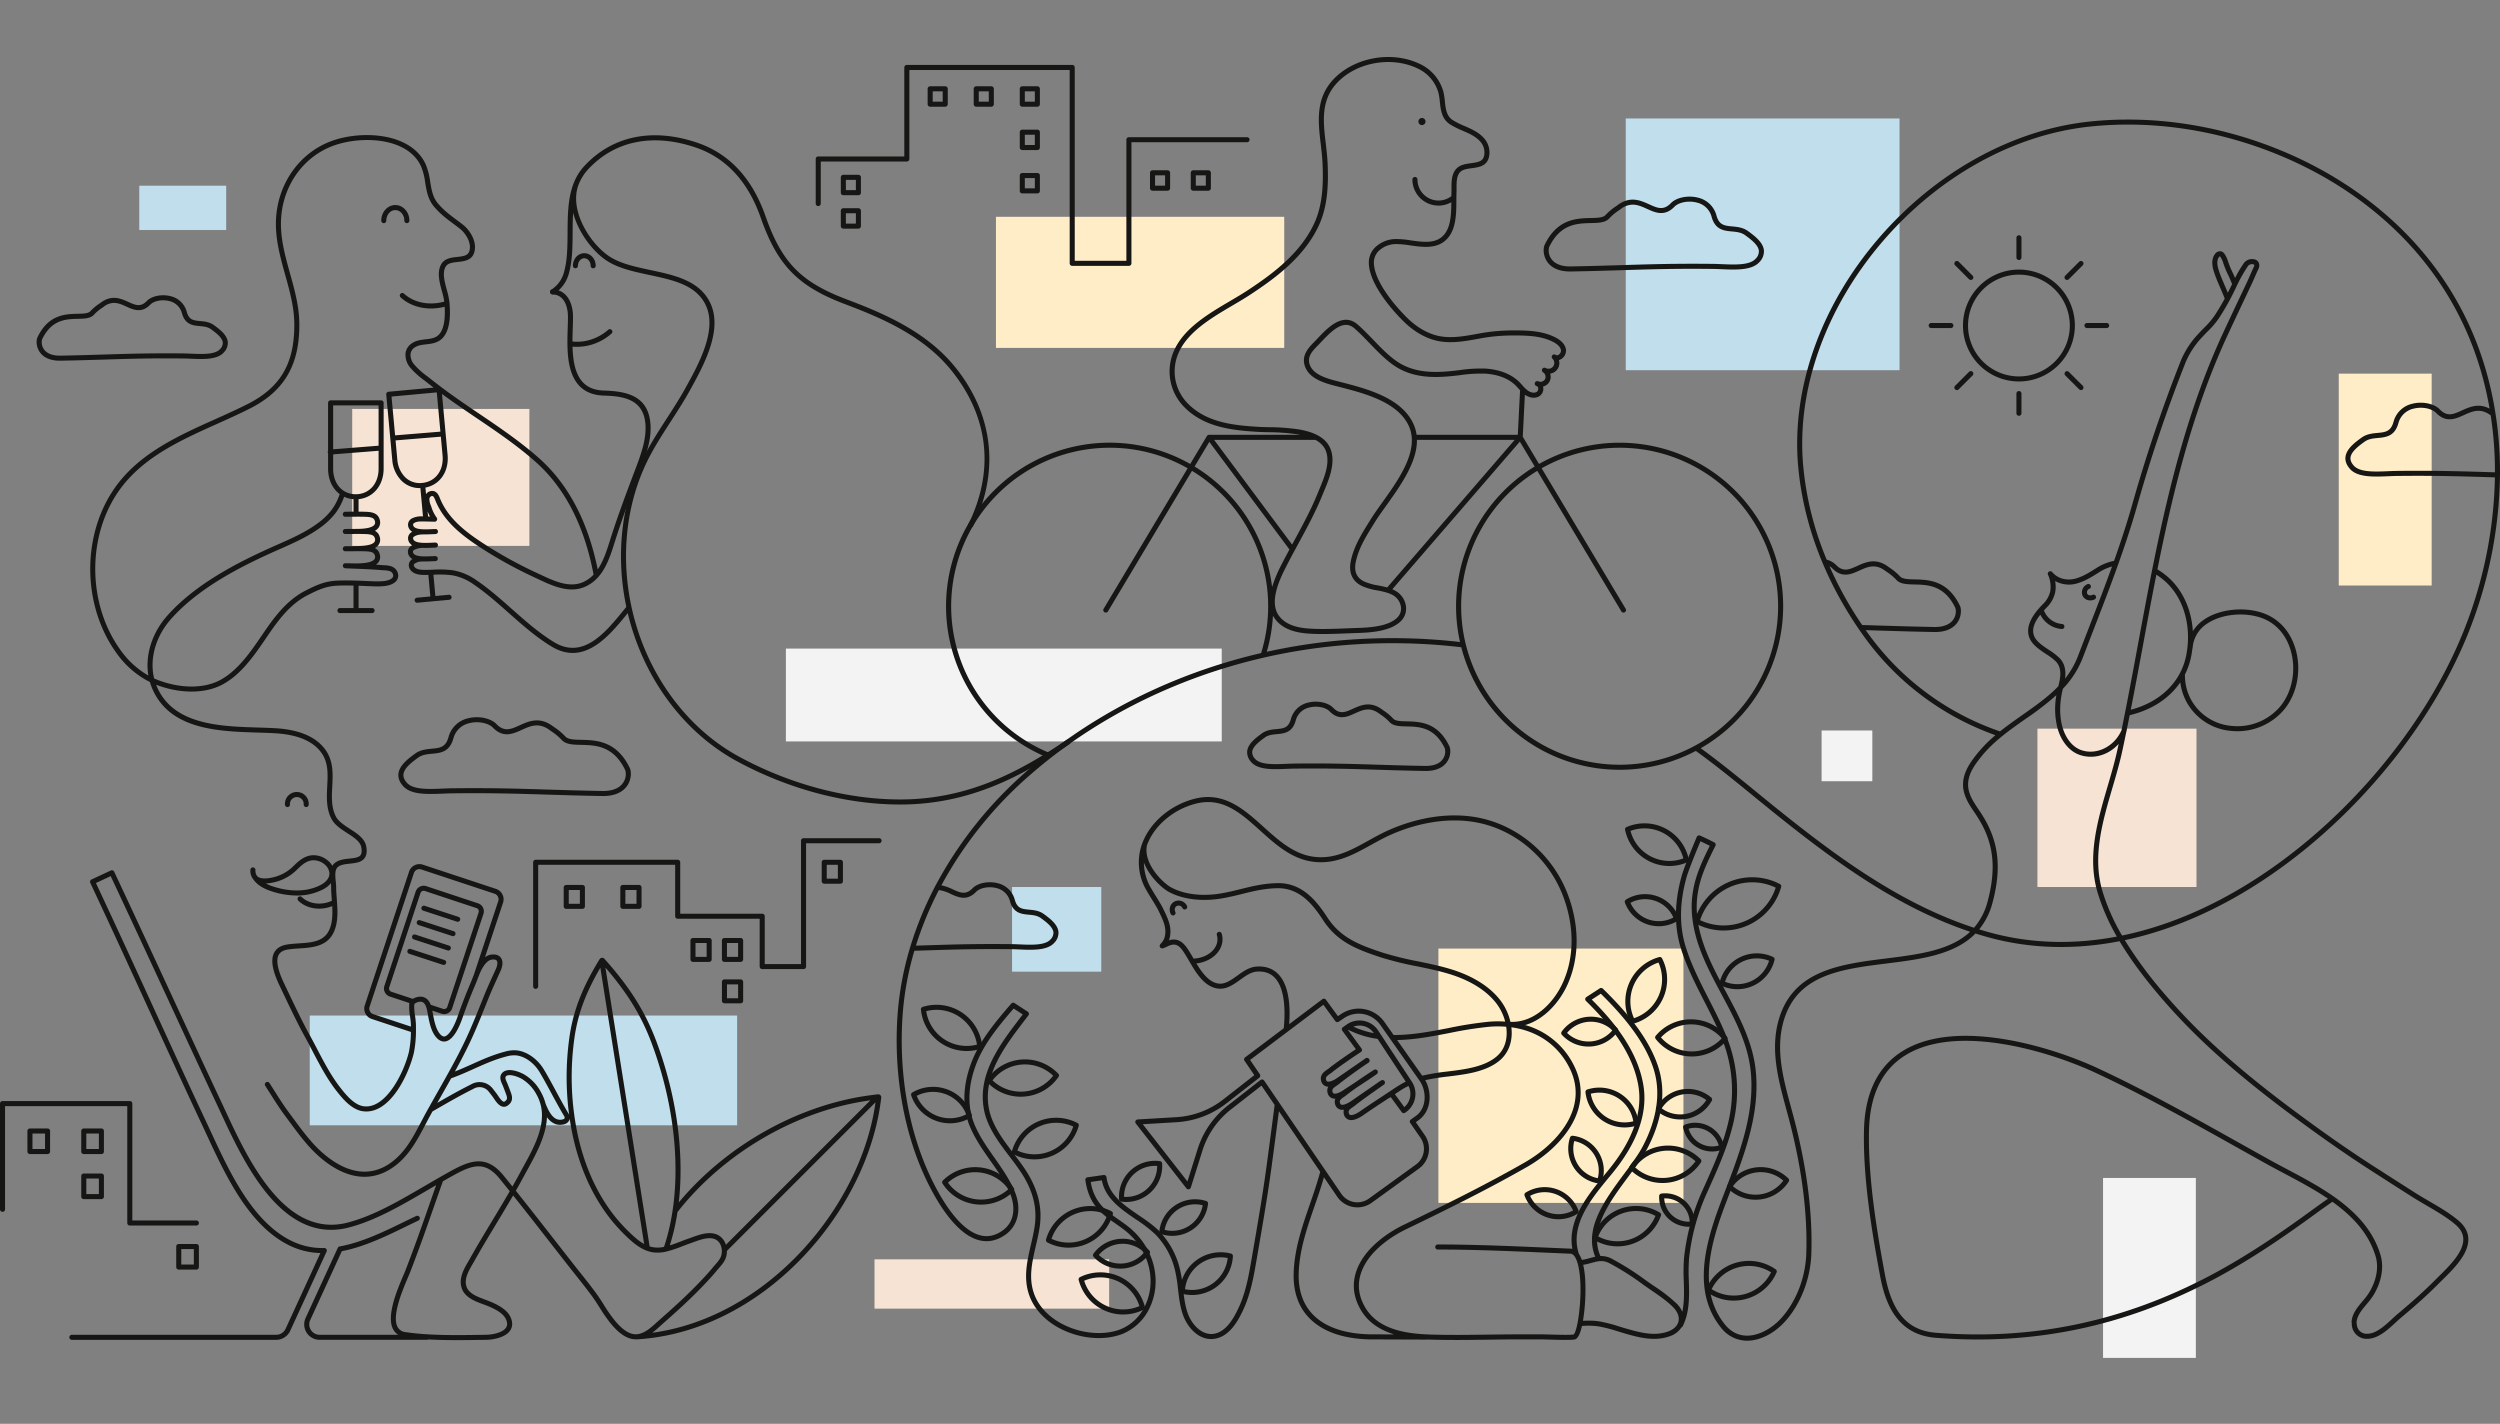 <svg xmlns="http://www.w3.org/2000/svg" xmlns:xlink="http://www.w3.org/1999/xlink" width="1443.809" height="822.272" viewBox="0 0 1443.809 822.272"><rect x="0" y="0" width="1443.809" height="822.272" fill="#808080" stroke="none"/><defs><clipPath id="a"><rect width="1443.809" height="822.272" fill="none"></rect></clipPath></defs><rect width="53.661" height="122.367" transform="translate(1350.684 215.785)" fill="#ffedc7"></rect><rect width="102.321" height="79.093" transform="translate(203.412 236.167)" fill="#f7e3d4"></rect><rect width="135.512" height="28.471" transform="translate(505.047 727.296)" fill="#f7e3d4"></rect><rect width="91.862" height="91.455" transform="translate(1176.663 420.814)" fill="#f7e3d4"></rect><rect width="29.301" height="29.301" transform="translate(1052.014 421.876)" fill="#f3f3f3"></rect><rect width="53.595" height="103.918" transform="translate(1214.563 680.295)" fill="#f3f3f3"></rect><rect width="251.719" height="53.62" transform="translate(453.861 374.573)" fill="#f3f3f3"></rect><rect width="141.523" height="146.89" transform="translate(830.713 547.816)" fill="#ffedc7"></rect><rect width="166.497" height="75.709" transform="translate(575.179 125.205)" fill="#ffedc7"></rect><rect width="246.83" height="63.397" transform="translate(178.877 586.495)" fill="#c0deec"></rect><rect width="51.523" height="48.891" transform="translate(584.489 512.269)" fill="#c0deec"></rect><rect width="158.119" height="145.376" transform="translate(938.906 68.421)" fill="#c0deec"></rect><g clip-path="url(#a)"><path d="M1009.01,767.316c-.193,0-.386,0-.577-.009a19.076,19.076,0,0,1-14.571-7.606c-16.381-20.422-9.43-47.491-.469-71.278q1.33-3.533,2.7-7.095c8.745-22.864,17.789-46.5,14.841-70.9-1.865-15.443-9.39-29.5-16.666-43.089-5.016-9.371-10.2-19.061-13.55-29.189-3.387-10.252-4.481-19.91-3.251-28.7,1.387-9.923,4.852-17.653,9.978-27.952l-.025-.014c-.85-.43-1.7-.862-2.559-1.272-1.227-.584-2.151-1.016-2.813-1.323-1.709,4.068-6.672,16.01-7.984,20.646-4.144,14.661-4.3,28.295-.462,40.524,3.243,10.333,8.261,20.148,13.113,29.64,3.765,7.366,7.658,14.982,10.738,22.85a82.393,82.393,0,0,1,3.9,47.637c-2.985,13.759-8.817,26.752-14.456,39.318l-1.025,2.287a123.665,123.665,0,0,0-10.382,37.9,103.567,103.567,0,0,0-.147,13.005c.264,8.91.537,18.12-3.542,26.271a1.443,1.443,0,0,1-.744.694,12.785,12.785,0,0,1-6.756,5.09c-8.976,3.246-18.612.478-25.647-1.54-1.389-.4-2.779-.825-4.17-1.252a84.21,84.21,0,0,0-11.466-2.943,43.912,43.912,0,0,0-9.386-.213c-1.008,4.382-2.4,7.488-4.222,7.8-2.439.417-9.562.209-14.76.056-1.915-.056-3.515-.1-4.4-.1H878.124c-6.319-.034-12.771.079-19.006.165-10.783.148-21.934.3-32.864-.038q-.931-.029-1.893-.07a1.328,1.328,0,0,1-.4.053l-29.423-.108c-11.722.211-27.928-1.714-38.241-12.169-6.446-6.535-9.534-15.4-9.178-26.351.449-13.79,4.974-26.875,9.35-39.53,2.118-6.126,4.308-12.458,5.982-18.745L738.6,634.775c-1.119,8.68-2.4,18.411-4.077,30.908-2.306,17.246-5.333,34.747-8.261,51.671l-.43,2.506c-1.69,9.872-3.439,20.08-7.735,29.392-3.411,7.39-8.446,16-17.181,17.022-8.411.978-15.066-6.442-17.678-13.754-1.745-4.885-2.336-10.009-2.906-14.963a84.367,84.367,0,0,0-1.792-11.145,44.555,44.555,0,0,0-11.264-20.47,77.273,77.273,0,0,0-11.206-8.648c-8.714-5.953-17.712-12.1-19.719-22.59l-6.409.916a26.477,26.477,0,0,0,6.332,13.783c2.714,3.035,6.3,5.543,9.771,7.968,2.245,1.568,4.566,3.19,6.654,4.955,14.09,11.9,18.646,30.977,11.077,46.389A29.735,29.735,0,0,1,647.986,763.5c-9.888,3.733-22.874,2.854-33.89-2.294-9.757-4.559-16.766-11.762-19.737-20.28-3.438-9.856-1.164-19.665,1.035-29.149.792-3.415,1.612-6.946,2.127-10.375,1.683-11.181-1.112-21.578-8.8-32.723-1.74-2.523-3.629-5.007-5.629-7.638-6.338-8.334-12.894-16.954-14.84-27.233-3.877-20.469,9.276-37.7,20.88-52.9q.771-1.009,1.53-2.006l-5.252-3.43c-8.784,10.157-16.944,20.229-21.34,31.339-5.149,13.014-5.571,25.372-1.221,35.74,2.889,6.885,7.275,13.127,11.517,19.162,4.279,6.088,8.7,12.385,11.645,19.394,4.172,9.936,2.068,19.741-5.36,24.98-5.029,3.547-10.3,4.585-15.664,3.073-15.5-4.354-27.782-29.315-32.343-39.845C521.167,642.811,516.1,610.7,518.38,578.9a178.694,178.694,0,0,1,7.09-38.261,1.443,1.443,0,0,1,.218-.731,201.527,201.527,0,0,1,14.16-34.581,1.461,1.461,0,0,1,.411-.787,231.278,231.278,0,0,1,53.076-66.457q4.873-4.235,9.948-8.265a94.455,94.455,0,1,1,84.1-168.856l9.6-16.06a1.453,1.453,0,0,1,.414-.478,1.66,1.66,0,0,1,.89-.289h52.642q-.689-.135-1.41-.258a122.525,122.525,0,0,0-17.118-1.238c-2.042-.047-3.969-.091-5.6-.185-15.345-.872-31.283-2.684-42.719-14.177a29.3,29.3,0,0,1-6.2-32.43c5.7-13.187,19.886-21.533,32.4-28.9,3.479-2.046,6.766-3.978,9.786-5.953,15.383-10.054,30.725-21.684,38.738-38.552,5.3-11.155,5.492-24.07,4.979-35.232-.164-3.568-.6-7.276-1.02-10.862-1.486-12.64-3.021-25.711,6.5-36.594,11.679-13.347,33.779-17.74,50.312-10.006A25.046,25.046,0,0,1,833.55,45.843a39.118,39.118,0,0,1,.89,5.659c.471,4.374.917,8.507,4.533,10.865a46.16,46.16,0,0,0,6.819,3.42c4.039,1.761,8.215,3.583,11.3,7.082a12.331,12.331,0,0,1,2.757,11.158c-1.32,4.968-5.848,5.585-9.844,6.129-2.787.379-5.418.739-6.879,2.392-1.942,2.2-1.936,5.882-1.931,9.135,0,.876,0,1.726-.03,2.524-.057,1.4-.065,2.924-.071,4.511-.041,8.432-.091,18.927-7.539,24.142-5.472,3.83-12.719,2.8-19.117,1.883a52.912,52.912,0,0,0-8.352-.76,14.454,14.454,0,0,0-10.044,4.163,9.41,9.41,0,0,0-2.582,7.04c.382,9.452,10.055,22.3,18.979,31.171,4.228,4.2,11.077,9.511,19.69,10.929,6.8,1.119,13.825-.157,20.618-1.393q1.508-.274,3.007-.539a103.738,103.738,0,0,1,14.034-1.434c3.268-.123,6.638-.121,10.3.006,5.229.185,12.026.8,18.226,3.969,3.685,1.884,5.791,4.384,6.091,7.232a5.736,5.736,0,0,1-3.039,5.417,5.11,5.11,0,0,1-1.06.434,6.126,6.126,0,0,1-5.076,7.826,5.71,5.71,0,0,1-4.091,7.466l.023.1a5.119,5.119,0,0,1-1.778,5.214c-2.638,1.947-6.22,1.143-8.6-.511-.042-.029-.084-.058-.124-.089l-1.228,24.251,9.405,15.728a94.441,94.441,0,0,1,140.982,82.313v.016a94.525,94.525,0,0,1-47.609,81.848c11.288,8.191,22.319,17.206,33,25.937l.736.6c39.357,32.16,78.535,62.23,124.1,77.13a37.464,37.464,0,0,0,7.932-15.49c5.1-19.359,3.366-33.784-5.786-48.232-.64-1.01-1.311-2-1.978-2.995-2.146-3.182-4.366-6.473-5.611-10.351-3.1-9.646,2.372-17.466,7.743-24.037a78.294,78.294,0,0,1,10.056-10.089,159.116,159.116,0,0,1-75.054-55.838c-22.459-30.807-35.911-65.341-38.9-99.868-3.855-44.521,13.045-92.287,46.365-131.055,32.951-38.337,77.469-62.993,122.138-67.643,35.205-3.662,72.1,1.6,106.7,15.221,35.236,13.872,65.476,35.458,87.453,62.422,23.086,28.328,36.986,61.941,41.313,99.906a219.3,219.3,0,0,1,1.383,26.483c0,.036,0,.07,0,.105v.039a253.006,253.006,0,0,1-15.021,82.575c-18.965,53.162-60.159,106.742-110.189,143.324-29.9,21.86-60.937,36.224-91.471,42.7a242.348,242.348,0,0,0,23.345,31.518,339.533,339.533,0,0,0,23.923,25.112c13.859,13.183,29.6,26.258,49.546,41.145,16.872,12.6,32.011,23.19,46.283,32.383,7.974,5.137,16.258,10.438,24.624,15.758,2.575,1.637,5.351,3.256,8.039,4.823,5.855,3.415,11.912,6.946,16.995,11.243,3.6,3.04,5.5,6.54,5.645,10.4.334,8.785-8.469,17.442-14.895,23.762-.789.777-1.542,1.516-2.236,2.216-6.072,6.123-12.755,12.175-21.67,19.627-1.023.854-2.109,1.859-3.261,2.922-5.057,4.673-11.346,10.5-18.534,9.143a8.661,8.661,0,0,1-6.725-8.384,1.439,1.439,0,0,1,.058-.44,1.468,1.468,0,0,1-.171-.787c.308-4.747,3.418-8.449,6.427-12.027a42.589,42.589,0,0,0,3.536-4.6c4.413-7.083,5.846-14.81,3.932-21.2-3.566-11.847-11.5-21.881-24.946-31.518-3.2,2.2-6.525,4.562-9.9,7.026-15.651,11.427-36.509,26.073-59.05,37.982-51.25,27.082-103.694,38.054-160.34,33.529-22.991-1.831-29.243-21.245-31.945-35.686-4.968-26.5-9.956-57.247-9.3-84.381.515-21.339,8.027-36.658,22.327-45.533,30.909-19.185,85.431-2.752,112.776,9.979,27.906,13,55.144,28.245,81.485,43q8.74,4.894,17.5,9.768c3.212,1.785,6.522,3.54,10.029,5.4,9.151,4.85,18.616,9.866,27.253,15.929l.051.037c14.493,10.206,23.027,20.893,26.862,33.634,2.155,7.191.605,15.786-4.252,23.581a45.472,45.472,0,0,1-3.778,4.93c-2.705,3.218-5.5,6.546-5.75,10.338a1.19,1.19,0,0,0,.118.983,5.7,5.7,0,0,0,4.346,5.571c5.733,1.068,11.2-3.969,16.015-8.418,1.179-1.089,2.293-2.119,3.37-3.02,8.842-7.389,15.463-13.386,21.469-19.44.7-.708,1.463-1.457,2.26-2.242,6.04-5.939,14.311-14.074,14.027-21.571-.116-3.047-1.624-5.756-4.614-8.28-4.889-4.133-10.833-7.6-16.581-10.951-2.71-1.581-5.513-3.216-8.134-4.882-8.37-5.322-16.66-10.627-24.639-15.768-14.329-9.229-29.522-19.859-46.448-32.5-20.038-14.96-35.864-28.106-49.812-41.371a342.1,342.1,0,0,1-24.129-25.331c-7.376-8.624-16.481-19.926-24.158-32.8-26.3,5.134-52.176,4.392-76.591-2.477q-3.323-.935-6.6-1.977c-12.164,12.409-31.925,14.886-51.208,17.3-27.286,3.421-53.059,6.653-60.117,35.161-3.934,15.89.516,32.253,4.822,48.076.678,2.49,1.349,4.962,1.983,7.409,7.227,27.917,10.494,53.85,9.709,77.079-.487,14.451-6.148,29.031-15.142,39-6.324,7.01-14.48,11.141-21.935,11.141M981.286,475.473a1.454,1.454,0,0,1,.588.124s1.219.537,4.241,1.974c.881.419,1.754.863,2.625,1.307l1.311.66a1.459,1.459,0,0,1,.652,1.959c-5.351,10.7-8.962,18.457-10.346,28.351-1.184,8.465-.16,17.421,3.132,27.385,3.268,9.889,8.394,19.466,13.352,28.726,7.4,13.829,15.058,28.13,16.99,44.117,3.035,25.115-6.139,49.1-15.013,72.294q-1.359,3.556-2.7,7.082c-8.669,23.016-15.448,49.142.015,68.422,3.355,4.182,7.518,6.374,12.378,6.516,6.649.209,14.427-3.7,20.261-10.172,8.548-9.474,13.928-23.359,14.394-37.143.774-22.948-2.462-48.6-9.619-76.248-.631-2.438-1.3-4.9-1.974-7.376-4.4-16.183-8.954-32.916-4.837-49.543,7.539-30.453,35.523-33.963,62.587-37.355,18.895-2.37,37.043-4.644,48.473-15.418-45.46-15.194-84.5-45.169-123.7-77.2l-.737-.6c-11-8.993-22.375-18.287-33.983-26.639a94.44,94.44,0,0,1-135.467-59.874,340.346,340.346,0,0,0-70.526-.944c-66.69,6.083-129.956,32.508-178.141,74.408a228.67,228.67,0,0,0-51.571,64.032,27.419,27.419,0,0,1,6.52,2.3c4.4,2,7.573,3.434,11.442-.57,2.929-3.043,9.133-4.323,14.429-2.982a13.289,13.289,0,0,1,10,9.575c1.4,5.1,4.3,5.366,8.307,5.738,2.708.251,5.776.536,8.5,2.537,3.165,2.308,7.952,5.8,8.414,10.237a8.224,8.224,0,0,1-2.458,6.413c-4.029,4.481-12.6,4.111-20.163,3.789-1.6-.07-3.148-.135-4.6-.154-20.009-.226-32.76.18-47.528.643-2.728.086-5.529.174-8.46.261a175.7,175.7,0,0,0-6.785,37c-2.247,31.34,2.737,62.966,14.036,89.049,4.4,10.146,16.162,34.18,30.455,38.2,4.542,1.274,8.856.41,13.192-2.648,7.6-5.363,7.233-14.6,4.353-21.467-2.821-6.718-7.153-12.884-11.343-18.846-4.331-6.163-8.809-12.535-11.82-19.709-4.652-11.087-4.237-24.208,1.2-37.944,4.7-11.887,13.413-22.459,22.681-33.141a1.463,1.463,0,0,1,1.9-.265l7.63,4.983a1.458,1.458,0,0,1,.365,2.1q-1.222,1.618-2.482,3.262c-11.235,14.716-23.968,31.4-20.333,50.587,1.818,9.6,8.161,17.942,14.3,26.008,1.931,2.54,3.929,5.168,5.709,7.747,8.13,11.794,11.079,22.856,9.278,34.815-.533,3.543-1.364,7.13-2.169,10.6-2.2,9.5-4.283,18.471-1.123,27.53,2.709,7.77,9.178,14.375,18.216,18.6,10.329,4.828,22.448,5.675,31.624,2.207a26.8,26.8,0,0,0,14.2-13.342c6.977-14.207,2.724-31.836-10.341-42.872-1.987-1.679-4.252-3.261-6.442-4.793-3.606-2.52-7.336-5.126-10.276-8.414-3.958-4.427-6.27-9.752-7.275-16.756a1.457,1.457,0,0,1,1.237-1.652l9.3-1.33a1.46,1.46,0,0,1,1.655,1.265c1.252,10.092,10.122,16.15,18.7,22.007,4.113,2.809,8.365,5.713,11.631,9a47.479,47.479,0,0,1,12.022,21.807,86.458,86.458,0,0,1,1.863,11.532c.577,5.011,1.122,9.744,2.755,14.316,2.306,6.456,8.065,12.588,14.591,11.835,7.294-.849,11.777-8.648,14.868-15.345,4.137-8.961,5.851-18.977,7.51-28.661l.432-2.511c2.922-16.9,5.945-34.369,8.243-51.561,1.886-14.08,3.276-24.647,4.495-34.151L728.53,620l-17.543,13.691A48.723,48.723,0,0,0,694.41,657.6l-6.687,21.273a1.459,1.459,0,0,1-2.543.459l-29.215-37.443a1.46,1.46,0,0,1,1.065-2.355l22.246-1.318a48.72,48.72,0,0,0,27.215-10.275L724.4,613.956l-5.649-8.29a1.461,1.461,0,0,1,.327-1.988L741.4,586.866c.825-8.339,1.129-22.595-5.224-29.191-2.572-2.67-5.942-3.823-10.325-3.524-3.367.232-6.4,2.412-9.619,4.72-4.017,2.883-8.174,5.859-13.281,5.021-7.7-1.275-12.422-9.388-16.22-15.9-.664-1.143-1.3-2.231-1.91-3.213l-.291-.467c-2.2-3.549-4.02-6.054-7.235-5.734a10.333,10.333,0,0,0-3.212,1.112,20.834,20.834,0,0,1-2.312.964c-.027.009-.053.018-.081.025a1.46,1.46,0,0,1-1.62-2.288l.581-.721a8.242,8.242,0,0,0,1.841-2.986c1.581-5.349-.593-9.832-3.108-15.023l-.487-1.009c-.681-1.416-2.275-4-3.817-6.508-1.763-2.863-3.426-5.566-4.193-7.209a31.614,31.614,0,0,1-.036-27.616c5.106-10.851,16.168-19.642,28.868-22.946,17.11-4.446,28.747,6.038,40,16.176,8.3,7.475,16.876,15.207,27.679,17.062,12.555,2.165,22.451-3.33,32.928-9.136,3.894-2.157,7.921-4.389,12.125-6.227,17.714-7.747,36.223-10.178,52.114-6.852,23.031,4.822,42.582,21.892,51.023,44.546,6.7,18,6.595,36.351-.3,51.677-4.643,10.315-13.466,20.175-24.465,23.4A44.73,44.73,0,0,1,909.4,609.232c5.264,11,4.539,22.728-2.1,33.929-5.369,9.067-14.442,17.549-25.547,23.885-21.526,12.279-43.577,23.307-70.061,36.086-4.974,2.4-21.547,11.38-25.917,25.891-1.934,6.417-1.014,12.875,2.735,19.194,7.708,12.974,24.267,15.122,37.832,15.544,10.867.336,21.983.187,32.734.037,6.247-.086,12.721-.15,19.048-.166h12.12c.9,0,2.535.048,4.488.105,4.708.14,11.781.349,14.062,0,.75-.605,1.535-2.953,2.211-6.312a1.454,1.454,0,0,1,.114-.584c1.746-9.176,2.65-25.117-.023-34.275-.718-2.464-2.013-5.418-4.1-5.5q-6.839-.284-13.693-.585c-20.662-.9-42.028-1.825-62.963-1.825a1.46,1.46,0,0,1,0-2.92c21,0,42.4.93,63.09,1.828q6.848.3,13.687.584a5.376,5.376,0,0,1,.977.131c-3.1-16.6,9.122-31.371,19.077-43.4l1.433-1.732c14.09-17.094,20.034-33.424,17.667-48.537-3.274-20.894-18.875-38.255-30.328-49.5a1.457,1.457,0,0,1,.227-2.264l7.725-5.024a1.458,1.458,0,0,1,1.817.181c11.714,11.5,25.918,26.98,31.847,44.8,6.06,18.216-.134,36.092-6.4,47.883-2.592,4.879-6.52,10.167-10.678,15.764-10.755,14.481-22.918,30.858-16.2,45.958a13.015,13.015,0,0,1,6.651,1.613,155,155,0,0,1,19.583,12.419c1.543,1.109,3.139,2.2,4.746,3.3a91.159,91.159,0,0,1,13.005,10.091,15.007,15.007,0,0,1,3.314,4.778c1.2-5.713,1.016-11.847.84-17.837a107.012,107.012,0,0,1,.159-13.377A126.581,126.581,0,0,1,983.2,680.593l1.025-2.289c5.58-12.431,11.348-25.282,14.267-38.743a79.483,79.483,0,0,0-3.764-45.955c-3.026-7.732-6.887-15.282-10.618-22.585-4.908-9.6-9.981-19.526-13.3-30.094-4.012-12.78-3.864-26.976.438-42.192,1.634-5.779,8.4-21.7,8.69-22.374a1.461,1.461,0,0,1,1.343-.888m153.965,118.646c-12.97,0-25.169,2.353-34.885,8.383-13.41,8.322-20.458,22.831-20.949,43.124-.654,26.863,4.309,57.422,9.248,83.772,4.071,21.75,13.111,32.025,29.311,33.315,56.071,4.474,108-6.384,158.743-33.2,22.376-11.823,43.121-26.391,58.693-37.761,3.084-2.247,6.124-4.411,9.067-6.449-8.027-5.441-16.765-10.073-25.234-14.561-3.519-1.867-6.844-3.628-10.079-5.427q-8.767-4.865-17.505-9.773c-26.294-14.722-53.483-29.946-81.291-42.894-18.085-8.422-48.244-18.528-75.119-18.528M794.519,763.636l10.654.038c-7.653-2.355-14.754-6.531-19.171-13.969-4.182-7.05-5.2-14.292-3.02-21.526,4.714-15.649,22.2-25.14,27.443-27.676,26.431-12.754,48.429-23.756,69.884-35.993,18.954-10.815,37.257-31.452,26.456-54.02-6.469-13.515-18.464-22.049-33.907-24.18.938,7.839-1.494,14.764-6.812,19.212-4.455,3.714-10.526,6.161-19.105,7.7-3.517.633-7.025,1.067-10.415,1.487a129.071,129.071,0,0,0-13.43,2.136c4.043,7.154,3.618,17.8-3.745,23.053l-1.683,1.2,4.916,7.1a14.117,14.117,0,0,1-3.151,19.745l-27.22,19.688a14.14,14.14,0,0,1-19.953-3.487l-7.652-11.224c-1.591,5.58-3.512,11.137-5.379,16.536-4.305,12.449-8.757,25.323-9.191,38.671-.329,10.12,2.477,18.264,8.338,24.208,9.586,9.718,24.937,11.488,36.142,11.3m123.31-7.907a36.279,36.279,0,0,1,5.639.4,86.254,86.254,0,0,1,11.87,3.034c1.374.423,2.746.844,4.119,1.237,8.625,2.477,16.372,4.308,23.848,1.6,3.349-1.212,5.507-3.3,6.078-5.887.583-2.635-.573-5.626-3.172-8.209-3.67-3.647-8.207-6.748-12.6-9.748-1.625-1.112-3.24-2.216-4.8-3.339a152.8,152.8,0,0,0-19.21-12.192c-3.94-2.015-6.533-1.315-10.457-.25-.806.218-1.654.449-2.563.669-.706.171-1.457.315-2.245.425a53.59,53.59,0,0,1,1.16,8.509,114.165,114.165,0,0,1-1.279,23.857c1.189-.065,2.4-.109,3.61-.109m-6.014-38.643a15.213,15.213,0,0,1,1.713,3.547,20.449,20.449,0,0,0,2.365-.423c.884-.214,1.707-.438,2.49-.65,1.005-.272,1.961-.53,2.9-.735-6.7-16.39,5.8-33.207,16.862-48.105,4.091-5.507,7.954-10.709,10.442-15.392,6-11.287,11.941-28.359,6.208-45.593-5.593-16.811-18.977-31.638-30.288-42.818l-5.222,3.4c11.6,11.552,26.589,28.889,29.873,49.85,2.5,15.973-3.655,33.08-18.3,50.845l-1.435,1.737c-10.219,12.34-22.935,27.7-17.632,44.255.009.027.018.056.024.084M738.851,629.958,774.671,682.5a11.225,11.225,0,0,0,15.834,2.766l27.22-19.689a11.2,11.2,0,0,0,2.481-15.688l-5.757-8.317a1.45,1.45,0,0,1-.259-.808h0v-.008h0v-.008h0v-.008h0v-.08h0v-.008h0v-.009a1.457,1.457,0,0,1,.608-1.082l2.855-2.035c6.488-4.625,6.331-14.491,2.132-20.453L802.88,593.06c-.01-.014-.019-.025-.028-.039l-5.744-8.171a15.227,15.227,0,0,0-20.893-3.833l-3.056,2.068-.006.005s-.009.009-.014.008l-.013.009-.013.009h0a1.054,1.054,0,0,1-.143.079c0,.009-.008.005-.013.006l-.011.005c0,.005-.008,0-.013.005l-.013.005c0,.005-.006.005-.011.006l-.013.005-.013.005-.013.005-.011.005h0a1.453,1.453,0,0,1-.763.07h-.011l-.01,0a1.445,1.445,0,0,1-.907-.574l-6.892-9.441-42.32,31.878,5.635,8.271,0,0a1.475,1.475,0,0,1,.2.426l0,.008v.015l0,.006h0a1.466,1.466,0,0,1,.039.5h0v.015a1.464,1.464,0,0,1-.265.7l-.005.008,0,.006-.005.006a1.457,1.457,0,0,1-.265.273l-.01.008-18.992,14.825a51.62,51.62,0,0,1-28.838,10.886l-19.473,1.156,25.8,33.063,5.854-18.622a51.652,51.652,0,0,1,17.567-25.332l18.763-14.644c.01-.008.02-.016.032-.024l.009-.005a1.443,1.443,0,0,1,.494-.237l.011,0,.011,0c.006,0,.009,0,.014,0l.013,0c.005,0,.006-.005.014,0a1.589,1.589,0,0,1,.388-.03h.009a.013.013,0,0,1,.01,0h.01a.021.021,0,0,0,.009,0,1.456,1.456,0,0,1,.749.28c0,.005,0,0,.005,0a1.478,1.478,0,0,1,.3.294l.005.008a.683.683,0,0,1,.041.058l8.777,12.873h0Zm68.025-36.292,14.5,20.591a123.681,123.681,0,0,1,14.789-2.444c3.351-.415,6.818-.845,10.257-1.463,8.063-1.447,13.7-3.691,17.75-7.067,6.223-5.2,6.366-12.682,5.7-17.3a61.133,61.133,0,0,0-9.946.032,221.668,221.668,0,0,0-22.779,3.592c-9.931,1.919-20.174,3.9-30.269,4.057m-2.051-2.912c10.494.1,21.3-1.987,31.767-4.009a223.121,223.121,0,0,1,23.087-3.635,63.457,63.457,0,0,1,9.592-.1A29.729,29.729,0,0,0,864.26,572.6c-7.154-9.375-18.613-14.406-26.964-16.976-6.156-1.9-12.6-3.227-18.836-4.514a189.845,189.845,0,0,1-20.846-5.135c-14.532-4.774-25.449-9.125-33.6-21.7-5.876-9.056-13.529-18.284-25.772-18.284l-.421,0c-7.6.132-13.732,1.65-20.226,3.255-3.587.887-7.3,1.806-11.436,2.54-11.689,2.087-23.074.728-31.225-3.726-3.949-2.162-11.231-8.865-14.307-16.878a29.82,29.82,0,0,0,2.91,12.514c.7,1.491,2.392,4.247,4.033,6.912,1.655,2.686,3.215,5.223,3.963,6.775l.483,1c2.664,5.5,5.181,10.691,3.28,17.124-.061.2-.126.4-.2.585a8.409,8.409,0,0,1,1.925-.426c5.267-.513,8,3.9,9.989,7.1l.287.463c.627,1.005,1.275,2.118,1.957,3.287,3.49,5.991,7.832,13.444,14.173,14.5,3.92.657,7.408-1.86,11.1-4.511,3.4-2.445,6.925-4.972,11.121-5.262,5.215-.358,9.464,1.129,12.627,4.412,6.272,6.51,7,18.7,6.255,28.854L763.7,570.071a1.457,1.457,0,0,1,2.056.306l6.935,9.5,1.889-1.278a18.16,18.16,0,0,1,24.917,4.572Zm67.487-7.577c13.621.532,24.924-10.786,30.314-22.758,6.583-14.622,6.664-32.188.231-49.461-8.093-21.724-26.825-38.09-48.886-42.707-15.3-3.205-33.182-.838-50.345,6.67-4.08,1.783-8.045,3.981-11.88,6.1-10.457,5.8-21.274,11.785-34.837,9.46-11.636-2-20.533-10.017-29.139-17.77-11.169-10.066-21.723-19.576-37.309-15.519-11.885,3.09-22.217,11.276-26.964,21.364q-.613,1.3-1.1,2.625c-2.232,10.5,9.048,21.641,13.933,24.315,7.578,4.143,18.263,5.383,29.313,3.413,4.045-.718,7.706-1.624,11.247-2.5,6.658-1.647,12.947-3.2,20.877-3.34,13.96-.284,22.312,9.78,28.692,19.61,7.633,11.772,18.1,15.928,32.062,20.512a187.079,187.079,0,0,0,20.525,5.052c6.3,1.3,12.818,2.645,19.1,4.582,8.76,2.694,20.8,8.006,28.428,18a32.716,32.716,0,0,1,5.731,12.349m-330.084-76.11a198.849,198.849,0,0,0-13.258,32.09c2.576-.077,5.053-.156,7.474-.232,14.8-.464,27.585-.862,47.655-.646,1.486.02,3.068.088,4.693.157,6.917.3,14.76.632,17.87-2.826a5.4,5.4,0,0,0,1.723-4.157c-.327-3.146-4.484-6.178-7.235-8.186-2.076-1.524-4.49-1.747-7.046-1.983-4.18-.388-8.919-.829-10.849-7.872a10.4,10.4,0,0,0-7.9-7.518c-4.788-1.213-9.662.154-11.609,2.177-5.3,5.487-10.322,3.213-14.749,1.2a21.192,21.192,0,0,0-6.765-2.207m600.813,22.691q2.612.811,5.247,1.553c23.652,6.657,48.735,7.447,74.239,2.614a120.248,120.248,0,0,1-11.2-25.692c-6-20.624.034-41.207,5.875-61.113,2.061-7.024,4.191-14.286,5.7-21.323q.335-1.568.669-3.137c-5.822,6.453-14.651,9.169-22.733,6.263-5.889-2.112-10.626-7.993-12.673-15.735a44.7,44.7,0,0,1-.553-18.69,171.792,171.792,0,0,1-18.019,13.883c-8.867,6.227-18.037,12.667-24.982,21.165-5.107,6.251-9.874,13.047-7.224,21.3,1.117,3.482,3.127,6.46,5.251,9.611.685,1.015,1.369,2.03,2.025,3.064,9.63,15.2,11.466,30.317,6.144,50.538a40.572,40.572,0,0,1-7.763,15.7M1228.016,415.6q-1.112,5.423-2.264,10.8c-1.532,7.143-3.677,14.46-5.755,21.534-5.722,19.5-11.64,39.668-5.871,59.476a118.319,118.319,0,0,0,11.423,25.909c30.444-6.29,61.444-20.558,91.32-42.4,49.576-36.25,90.385-89.314,109.163-141.948a250.442,250.442,0,0,0,14.836-80.262l-3.864-.118c-16.343-.5-30.456-.94-52.61-.7-1.614.019-3.336.09-5.105.166-8.287.346-17.675.744-22.059-4.139-2.016-2.242-2.912-4.58-2.663-6.949.506-4.816,5.748-8.629,9.216-11.153,2.958-2.176,6.314-2.491,9.276-2.77,4.473-.419,7.7-.722,9.262-6.425a14.5,14.5,0,0,1,10.924-10.445c5.782-1.466,12.555-.07,15.745,3.247,4.327,4.486,7.864,2.88,12.755.661,4.391-1.992,9.75-4.418,16.051-1.057-5.621-32.492-18.7-61.49-38.953-86.346-21.661-26.577-51.489-47.861-86.26-61.55-34.169-13.451-70.592-18.652-105.328-15.033-93.136,9.7-173.759,104.727-165.9,195.542a183.872,183.872,0,0,0,13.6,54.591,11.921,11.921,0,0,1,5.351,2.995c4.176,4.322,7.593,2.775,12.318.633s10.6-4.8,17.593.249l1.261.891a32.458,32.458,0,0,1,5.9,4.978c1.453,1.5,4.625,1.579,8.3,1.666,8.093.192,19.179.453,26.252,15.269.808,1.691.968,5.81-1.26,9.278-1.761,2.741-5.542,6.027-13.769,5.836-11.643-.216-20.781-.5-29.62-.774-3.327-.1-6.554-.2-9.775-.3q1.089,1.549,2.209,3.083a156.129,156.129,0,0,0,75.336,55.387c4.182-3.345,8.56-6.42,12.867-9.445,7.511-5.275,14.79-10.386,20.8-16.6.006-.022.013-.046.018-.068,1.3-4.9,2.162-10.409-1.266-14.1a34.19,34.19,0,0,0-5.8-4.443c-3.662-2.449-7.449-4.981-9.22-8.492-4.213-8.355,4.181-17.051,7.342-20.323a14.781,14.781,0,0,0,4.286-7.511,17.07,17.07,0,0,0-1.174-9.215,1.46,1.46,0,0,1,2.288-1.807,1.716,1.716,0,0,1,.149.17c3.316,3.767,8.674,5.064,14.042,3.375,4.039-1.266,7.76-3.625,11.358-5.907l.178-.113a29.287,29.287,0,0,1,9.994-4.011c3.79-10.668,7.352-21.459,10.448-32.349a865.477,865.477,0,0,1,28.3-83.726,52,52,0,0,1,10.117-15.244c1.033-1.134,2.068-2.185,3.068-3.2a46.7,46.7,0,0,0,6.166-7.191c2.067-3.151,4.019-6.417,5.827-9.745-.773-2.04-1.7-4.172-2.392-5.767-.28-.646-.515-1.189-.679-1.582l-.661-1.58a65.366,65.366,0,0,1-2.76-7.39c-1.156-4.045-.859-7.232.881-9.469a3.436,3.436,0,0,1,4.014-1.354,3.521,3.521,0,0,1,1.344,1.156,15.4,15.4,0,0,1,2.136,4.429l.225.632a52.6,52.6,0,0,0,2.455,5.917c.292.57.824,1.723,1.409,3.106a64.519,64.519,0,0,1,5.3-8.912,5.925,5.925,0,0,1,5.483-1.931,3.619,3.619,0,0,1,2.825,1.846,4.355,4.355,0,0,1-.19,3.936c-.656,1.367-1.332,2.916-1.985,4.413-.608,1.391-1.211,2.776-1.81,4.044l-3.5,7.409c-3.488,7.384-6.807,14.409-10.286,21.893-19.944,42.9-31.419,89.27-40.695,135.563a42.08,42.08,0,0,1,6.965,5.241c8.007,7.463,12.741,18.445,13.508,30.46a22.554,22.554,0,0,1,6.762-6.885c8.5-5.684,21.968-7.289,32.746-3.907,9.664,3.033,16.69,10.522,19.787,21.087,3.576,12.2.962,25.976-6.658,35.086a35.238,35.238,0,0,1-29.971,12.266,32.49,32.49,0,0,1-25.772-15.826,31.848,31.848,0,0,1-4.148-12.278c-6.3,9.242-16.475,15.972-29.229,18.976q-.847,4.273-1.716,8.535a1.458,1.458,0,0,1-.1.733c-.036.091-.072.18-.11.269M887.823,264.945a91.526,91.526,0,1,0,139.079,78.2v-.015a91.51,91.51,0,0,0-136.564-79.661l48.489,81.078a1.459,1.459,0,1,1-2.5,1.5ZM640.868,251.609a91.544,91.544,0,0,0-34.959,176.149c35.313-27.386,77.409-47.114,122.416-57.573a91.565,91.565,0,0,0-39.919-105.238l-48.5,81.093a1.459,1.459,0,1,1-2.5-1.5l48.487-81.076a90.97,90.97,0,0,0-45.021-11.857m550.5,139.183c-1.4,5.577-2.5,13.64-.381,21.651,1.8,6.812,5.852,11.947,10.838,13.734,8.89,3.191,19.278-1.929,23.394-11.443,3.389-16.563,6.51-33.382,9.545-49.742C1245.992,304.44,1257.6,241.828,1284,185.057c3.482-7.491,6.8-14.522,10.294-21.911l3.5-7.408c.586-1.242,1.179-2.6,1.773-3.965.665-1.521,1.351-3.1,2.032-4.51a1.759,1.759,0,0,0,.233-1.318,1,1,0,0,0-.7-.317,3.1,3.1,0,0,0-2.663.768,82.814,82.814,0,0,0-7.159,12.79c-.76,1.566-1.518,3.129-2.307,4.67q-.619,1.212-1.265,2.415c-.008.015-.017.03-.023.044-1.932,3.6-4.03,7.125-6.258,10.522a48.979,48.979,0,0,1-6.529,7.638c-.986,1-1.988,2.021-2.991,3.12a49.148,49.148,0,0,0-9.564,14.363,861.945,861.945,0,0,0-28.2,83.438c-3.182,11.187-6.846,22.258-10.741,33.19a1.382,1.382,0,0,1-.091.258c-4.567,12.8-9.446,25.413-14.24,37.8q-3.141,8.116-6.274,16.288a53.741,53.741,0,0,1-11.455,17.863m70.413-8.107a1.457,1.457,0,0,1,.065.429,29.1,29.1,0,0,0,3.987,14.774,29.605,29.605,0,0,0,23.5,14.4,32.348,32.348,0,0,0,27.493-11.23c7.012-8.383,9.405-21.1,6.1-32.393-2.813-9.6-9.155-16.391-17.859-19.12-10-3.135-22.435-1.676-30.25,3.547a18.243,18.243,0,0,0-8.527,14.073,1.471,1.471,0,0,1-.142.513q-.263,2.2-.7,4.41a40.731,40.731,0,0,1-3.66,10.6m-16.438-57.78c-2.7,13.583-5.211,27.149-7.709,40.617-2.283,12.3-4.613,24.862-7.071,37.384,17.076-4.444,28.97-16.05,32.014-31.388,3.243-16.366-1.221-32.571-11.651-42.291a39.068,39.068,0,0,0-5.583-4.322M1178.333,348c-3.218,4.083-5.441,8.683-3.281,12.969,1.425,2.826,4.888,5.14,8.235,7.379a36.094,36.094,0,0,1,6.314,4.883c3.106,3.347,3.544,7.546,3,11.725a48.943,48.943,0,0,0,7.489-13.073q3.12-8.185,6.277-16.3c4.491-11.6,9.059-23.408,13.368-35.372a26.4,26.4,0,0,0-7.262,3.205l-.176.113c-3.757,2.382-7.644,4.845-12.047,6.225A16.657,16.657,0,0,1,1186.9,328.6a18.029,18.029,0,0,1,.042,6.383,17.546,17.546,0,0,1-5.057,9.012c-.483.5-.971,1.016-1.452,1.546a12.183,12.183,0,0,0,10.467,7.851,1.459,1.459,0,1,1-.217,2.91A15.1,15.1,0,0,1,1178.333,348m-443.173.581a93.872,93.872,0,0,1-3.566,20.856,331.135,331.135,0,0,1,41.531-6.472,343.216,343.216,0,0,1,70.061.827A94.492,94.492,0,0,1,886.325,262.44l-8.589-14.362-73.643,85.257a18.227,18.227,0,0,1,1.773.878A12.03,12.03,0,0,1,812,343.385a10.217,10.217,0,0,1-3.571,8.935c-5.8,5.061-15.6,6.012-24.418,6.276-2.151.063-4.326.151-6.516.237-6.933.275-14.1.557-20.946.159-6.449-.379-15.6-1.733-20.589-9.083a14.5,14.5,0,0,1-.8-1.322m12.513-37.625c-1.619,3-3.238,6.043-4.779,9.075-3.29,6.477-10.14,19.954-4.522,28.234,4.265,6.283,12.512,7.465,18.344,7.807,6.7.4,13.8.112,20.661-.16,2.2-.088,4.384-.174,6.543-.239,8.306-.249,17.485-1.1,22.588-5.557a7.371,7.371,0,0,0,2.585-6.44,9.23,9.23,0,0,0-4.663-6.927,17.381,17.381,0,0,0-3.188-1.377q-.07-.021-.141-.046a49.617,49.617,0,0,0-5.671-1.326,36.808,36.808,0,0,1-8.606-2.419c-5.8-2.7-8.112-7.752-6.687-14.619,1.721-8.3,6.116-15.388,10.366-22.239l.975-1.576c1.835-2.971,4.207-6.286,6.718-9.8,9.739-13.616,21.86-30.559,15.341-44.49-6.371-13.617-25.2-18.526-38.945-22.11-.7-.181-1.312-.336-1.948-.495-7.065-1.777-16.742-4.208-19.152-12.125-1.862-6.118,2.3-10.375,5.644-13.793l.877-.9c.383-.4.787-.826,1.206-1.269,5.345-5.653,14.289-15.122,22.793-7.79,3.184,2.746,6.2,5.885,9.121,8.921,3.968,4.128,8.07,8.4,12.667,11.762,9.8,7.173,21.209,7.251,31.079,6.376,1.911-.167,3.856-.4,5.915-.645a83.511,83.511,0,0,1,15.279-.9c5.656.387,13.6,2.042,19.344,7.725.614.609,1.2,1.258,1.774,1.9a19.591,19.591,0,0,0,3.264,3.142c1.477,1.027,3.737,1.639,5.2.558a2.261,2.261,0,0,0,.662-2.226,1.452,1.452,0,0,0-.44-.81,5.42,5.42,0,0,1-.706-.283,1.459,1.459,0,0,1,.916-2.746,3.821,3.821,0,0,1,.93.312,3.169,3.169,0,0,0,3.292-1.449,3.129,3.129,0,0,0-1.086-3.921,1.459,1.459,0,0,1,1.458-2.528A3.352,3.352,0,0,0,896.6,200.2a1.459,1.459,0,0,1,1.911-2.2,1.29,1.29,0,0,0,1.462-.02,2.888,2.888,0,0,0,1.53-2.547c-.254-2.419-2.938-4.132-4.516-4.937-4.437-2.268-9.681-3.394-17-3.652-3.592-.127-6.893-.128-10.092-.006a100.585,100.585,0,0,0-13.641,1.392q-1.488.261-2.988.537c-7.035,1.279-14.311,2.6-21.614,1.4-9.375-1.543-16.742-7.235-21.272-11.739s-19.316-20.165-19.839-33.123a12.391,12.391,0,0,1,3.364-9.149,17.43,17.43,0,0,1,12.1-5.09,53.571,53.571,0,0,1,8.845.789c6.149.878,12.505,1.782,17.03-1.387,5.93-4.149,6.239-12.771,6.289-20.647A15.076,15.076,0,0,1,815.7,96.678a1.459,1.459,0,1,1,2.919,0,12.159,12.159,0,0,0,19.571,9.638c.01-.768.027-1.513.056-2.228.03-.759.029-1.567.028-2.4-.006-3.771-.011-8.045,2.662-11.073,2.179-2.466,5.481-2.916,8.673-3.35,4.09-.557,6.637-1.048,7.418-3.987A9.385,9.385,0,0,0,854.9,74.8c-2.656-3.014-6.359-4.628-10.278-6.337a49.085,49.085,0,0,1-7.246-3.649c-4.776-3.114-5.341-8.366-5.841-13a36.217,36.217,0,0,0-.812-5.233A22.139,22.139,0,0,0,818.356,32.4c-15.421-7.215-36.011-3.137-46.881,9.284-8.671,9.907-7.277,21.771-5.8,34.331.428,3.637.869,7.4,1.038,11.069.529,11.522.318,24.881-5.26,36.618-8.323,17.519-24.036,29.455-39.777,39.743-3.077,2.011-6.392,3.96-9.9,6.025-12.132,7.137-25.884,15.226-31.2,27.537a26.391,26.391,0,0,0,5.591,29.214c10.709,10.763,26.035,12.483,40.815,13.321,1.582.091,3.487.136,5.5.183A124.635,124.635,0,0,1,750.015,241c10.8,1.83,16.971,5.978,18.859,12.679,2.172,7.714-1.4,16.255-4.264,23.116-.349.836-.69,1.652-1.014,2.448-3.863,9.508-8.818,18.629-13.611,27.451q-1.127,2.077-2.27,4.189c-.014.028-.028.053-.042.079m327.769,43.032c3.939.107,7.856.227,11.924.354,8.829.274,17.958.557,29.581.774,5.423.1,9.309-1.461,11.26-4.5a8.01,8.01,0,0,0,1.083-6.442c-6.3-13.2-15.942-13.425-23.686-13.608-4.317-.1-8.044-.19-10.327-2.556a29.488,29.488,0,0,0-5.479-4.62l-1.283-.9c-5.632-4.066-10.03-2.073-14.687.037-4.7,2.128-10.017,4.54-15.624-1.266a6.944,6.944,0,0,0-1.626-1.221,212.615,212.615,0,0,0,18.863,33.95M818.314,247.053c.181,12.941-9.582,26.588-17.745,38-2.482,3.469-4.826,6.746-6.609,9.633l-.977,1.579c-4.116,6.637-8.374,13.5-9.989,21.3-1.148,5.541.506,9.264,5.061,11.38a34.022,34.022,0,0,0,7.932,2.2c1.707.331,3.443.669,5.148,1.155l73.63-85.242ZM689.9,262.442a94.612,94.612,0,0,1,44.764,69.6,77.253,77.253,0,0,1,5.627-13.326c1.421-2.8,2.9-5.6,4.392-8.361l-46.274-62.137Zm11.281-15.388,45.031,60.469q.607-1.115,1.207-2.221c4.755-8.752,9.671-17.8,13.471-27.157.327-.8.672-1.631,1.025-2.476,2.832-6.78,6.044-14.463,4.147-21.2-.877-3.111-2.986-5.572-6.387-7.416Zm695.372,17.86c15.644,0,27.367.362,40.539.765l3.8.117a216.183,216.183,0,0,0-1.371-24.71q-.47-4.132-1.094-8.192l-.241-.17c-5.856-4.222-10.41-2.156-15.232.03s-10.306,4.675-16.065-1.293c-2.174-2.261-7.6-3.789-12.926-2.444a11.61,11.61,0,0,0-8.827,8.39c-2.09,7.645-7.249,8.13-11.8,8.556-2.835.266-5.514.518-7.826,2.219-3.057,2.224-7.666,5.577-8.038,9.1-.161,1.532.471,3.066,1.933,4.691,3.467,3.86,12.126,3.5,19.766,3.174,1.8-.077,3.552-.15,5.192-.17,4.347-.047,8.388-.069,12.194-.069M818.1,244.133h58.47l1.279-25.27a1.432,1.432,0,0,1,.074-.386c-.308-.334-.608-.669-.906-1-.539-.6-1.079-1.209-1.652-1.777-5.1-5.053-12.328-6.535-17.49-6.888a81.9,81.9,0,0,0-14.734.881c-1.991.237-4.049.482-6,.655-10.409.921-22.477.816-33.058-6.928-4.8-3.515-8.993-7.876-13.047-12.093-2.873-2.987-5.843-6.078-8.923-8.734-5.9-5.082-12.243.684-18.766,7.586-.425.448-.834.881-1.223,1.287l-.893.917c-3.238,3.312-6.3,6.439-4.939,10.9,1.929,6.338,10.682,8.539,17.072,10.143.643.162,1.265.319,1.857.472,14.423,3.761,34.016,8.87,40.968,23.728a22.378,22.378,0,0,1,1.917,6.5M1282.017,141c.024.039-.251.192-.49.5-1.136,1.462-1.264,3.775-.378,6.876a63.059,63.059,0,0,0,2.646,7.058l.666,1.6c.159.381.388.909.66,1.537.439,1.011.971,2.236,1.5,3.523.7-1.378,1.375-2.774,2.052-4.171.133-.273.265-.546.4-.82-.84-2.191-1.834-4.421-2.274-5.28a55.232,55.232,0,0,1-2.6-6.256l-.234-.652a12.97,12.97,0,0,0-1.705-3.632,1.406,1.406,0,0,0-.242-.275M263.975,766.978c-5.5,0-11.112-.1-16.615-.409a1.448,1.448,0,0,1-.8.239H184.608a8.922,8.922,0,0,1-8.107-12.642L195.079,713.7a1.459,1.459,0,0,1,1.07-.827c12.7-2.269,25.592-8.545,36.967-14.084,2.471-1.2,4.887-2.378,7.238-3.484a1.459,1.459,0,1,1,1.244,2.639c-2.341,1.1-4.746,2.273-7.2,3.471-11.324,5.512-24.13,11.747-36.978,14.192l-18.261,39.774a6,6,0,0,0,5.454,8.506h45.346a8.066,8.066,0,0,1-2.815-2.967c-4.286-7.654,2.241-22.977,5.748-31.208.542-1.271,1-2.339,1.3-3.132,5.469-14.151,9.266-25.02,13.286-36.526,1.422-4.069,2.868-8.209,4.42-12.583q-2.606,1.509-5.156,3c-15.3,8.922-29.745,17.351-45,21.389a41.017,41.017,0,0,1-10.54,1.421c-32.324.005-51.624-41.586-63.614-67.416-.792-1.7-1.553-3.346-2.287-4.908-9.579-20.384-18.828-40.367-28.621-61.524-10.228-22.095-20.8-44.928-32.76-70.427L55.4,502.988C68.073,530,79.2,554.295,89.963,577.8c10.1,22.049,19.634,42.876,29.562,64.007.85,1.812,1.718,3.681,2.606,5.592,10.832,23.331,24.313,52.367,47.514,62.871a40.352,40.352,0,0,0,17.627,3.511h.024a1.459,1.459,0,0,1,1.326,2.068L167.6,761.611a8.946,8.946,0,0,1-8.106,5.2H41.511a1.46,1.46,0,0,1,0-2.92H159.5a6.017,6.017,0,0,0,5.454-3.5l20.076-43.71a43.043,43.043,0,0,1-16.586-3.754c-24.187-10.952-37.922-40.532-48.957-64.3-.886-1.909-1.752-3.774-2.6-5.58C106.95,621.9,97.409,601.07,87.308,579.015,76.372,555.133,65.062,530.439,52.137,502.9a1.457,1.457,0,0,1,.7-1.941L64,495.747a1.463,1.463,0,0,1,1.939.7c12.222,26.037,22.982,49.28,33.386,71.76,9.79,21.152,19.038,41.131,28.613,61.509.736,1.566,1.5,3.212,2.294,4.921,12.853,27.692,34.359,74.043,70.76,64.4,14.874-3.939,29.156-12.271,44.277-21.092,4.639-2.7,9.436-5.5,14.316-8.21,11.481-6.375,21.062-10.271,31.125,2.044q2.625,3.219,5.239,6.47,2.136-3.763,4.175-7.557c.661-1.23,1.355-2.491,2.066-3.783,6.071-11.032,12.952-23.536,10.164-35.384a25.076,25.076,0,0,0-2.66-6.677,22.925,22.925,0,0,0-8.412-8.771c-2.973-1.68-7.965-3.1-9.216-1.293-.5.721.154,2.174.676,3.341.141.315.275.614.387.895q.933,2.324,1.794,4.671c.728,1.982,1.95,5.305-1.764,7.846a3.64,3.64,0,0,1-2.781.617c-2.276-.436-3.987-2.983-5.237-4.842-.3-.442-.561-.839-.789-1.128q-.388-.5-.782-1.018c-.471-.617-.956-1.252-1.464-1.872a6.711,6.711,0,0,0-8.26-1.67c-.565.3-1.128.587-1.688.869-6.446,3.252-12.826,6.916-19,10.46l-3.38,1.939q-.539.973-1.074,1.94c-1.008,1.829-1.981,3.681-2.954,5.53-5.061,9.624-10.294,19.575-20.2,25.771-20.339,12.729-39.553-4.668-46.869-12.74-4.19-4.623-7.935-9.693-11.555-14.6l-1.884-2.549c-3.713-5-5.406-7.667-9.5-14.119l-2.553-4.021a1.459,1.459,0,0,1,2.463-1.566l2.556,4.024c4.05,6.388,5.727,9.032,9.375,13.943l1.891,2.556c3.577,4.845,7.276,9.855,11.368,14.37,6.824,7.529,24.69,23.786,43.159,12.227,9.233-5.779,14.055-14.948,19.16-24.655.982-1.867,1.964-3.734,2.981-5.58q.6-1.091,1.208-2.181a1.482,1.482,0,0,1,.131-.236c1.749-3.141,3.535-6.3,5.328-9.462,5.728-10.112,11.65-20.571,16.466-30.911,3.264-7,6.26-14.493,9.726-23.163l.093-.231c1.85-4.623,2.818-6.758,5.16-11.915l2.109-4.657c.938-2.077,1.152-3.965.543-4.811-.515-.718-1.765-.755-2.719-.659-3.35.336-5.845,5.19-6.762,7.261-.345.78-.674,1.582-.992,2.386l-.065.2a1.361,1.361,0,0,1-.115.259c-.171.438-.34.874-.506,1.306-.471,1.217-.942,2.433-1.453,3.632-2.618,6.126-5.048,12.42-7.22,18.708-1.609,4.653-5.01,12.594-9.716,13.5-1.336.255-3.364.057-5.446-2.35-3.033-3.509-4.036-8.994-4.842-13.4-.107-.581-.209-1.146-.315-1.686-.689-3.569-1.754-5.206-3.561-5.472a5.672,5.672,0,0,0-3.422.963c-.016.013-.033.024-.049.038a1.33,1.33,0,0,1-.164.141.921.921,0,0,0-.306.478,28.248,28.248,0,0,0,.443,6.517,46.167,46.167,0,0,1,.506,4.863c.019.68.041,1.832.03,3.266a1.427,1.427,0,0,1,0,.3A65.057,65.057,0,0,1,239,601.122c-2.789,11.878-13.611,35.732-29.333,33.688-6.624-.865-11.867-7.406-14.684-10.917-5.893-7.345-10.253-15.693-14.468-23.768-1.475-2.822-3-5.743-4.563-8.569-4.058-7.331-8.82-17.35-12.647-25.4l-1.694-3.562c-2.752-5.769-6.086-14.053-3.283-19.391,1.332-2.538,3.842-4.118,7.46-4.7,2.251-.36,4.623-.518,6.916-.67,7.611-.508,14.8-.987,17.757-8.511,1.556-3.965,1.642-8.464,1.4-13a20.051,20.051,0,0,1-4.3,1.2c-5.818.95-11.528-.664-15.27-4.313a1.459,1.459,0,1,1,2.037-2.089c3.037,2.96,7.931,4.312,12.763,3.521a16.939,16.939,0,0,0,4.567-1.42q-.036-.483-.072-.963c-.187-2.459-.363-4.783-.365-7.051,0-.864-.105-1.892-.216-2.978-.379-3.738-.851-8.39,2.528-10.966,2.288-1.743,5.326-2.068,8.265-2.382,2.751-.292,5.35-.57,6.413-2,.685-.924.826-2.474.417-4.61-.626-3.271-4.253-5.618-8.093-8.1-3.608-2.335-7.338-4.75-9.155-8.312-3.054-5.988-2.721-12.512-2.4-18.82.353-6.874.685-13.366-3.161-18.971-4.75-6.92-13.829-10.813-26.99-11.571-3.152-.181-6.479-.284-10-.393-22.973-.708-51.562-1.59-61.334-26.455q-.531-1.348-.936-2.74a52.676,52.676,0,0,1-19.233-16.65c-19.3-26.577-20.341-65.839-2.466-93.352,13.872-21.34,37.071-31.755,59.507-41.828,6.213-2.789,12.635-5.673,18.634-8.709,19.213-9.726,27.275-23.734,26.954-46.84-.131-9.391-2.728-18.708-5.239-27.716-2.8-10.047-5.7-20.438-5.351-31.254.667-20.846,13.084-38.871,31.63-45.923,17.039-6.477,46.391-5.45,54.887,13.356a39.468,39.468,0,0,1,2.561,9.954c.765,4.623,1.488,8.987,4.406,12.47,3.349,4,6.97,6.695,10.805,9.553,1.217.907,2.455,1.83,3.713,2.815,3.478,2.719,7.134,8.051,6.944,13.333-.278,7.134-5.638,7.721-9.946,8.194-3.151.346-5.873.645-7.079,2.878-1.888,3.5-.541,8.479.764,13.295a42.307,42.307,0,0,1,1.492,6.953c.393,4.439,1.59,17.945-5.993,22.475-2.356,1.407-4.93,1.694-7.419,1.972-2.464.274-4.791.534-6.692,1.868a5.18,5.18,0,0,0-2.327,3.576,8.533,8.533,0,0,0,2.185,6.29,42.276,42.276,0,0,0,7.285,6.574l1.372,1.065c3.245,2.544,6.711,5.246,10.287,7.857,6.015,4.391,12.306,8.645,18.391,12.759,11.738,7.94,23.875,16.15,34.7,25.773,16.869,14.99,28.253,36.6,33.864,64.248,3.326-4.855,5.259-10.99,7.045-16.664l.452-1.428c4.224-13.314,9.242-26.588,14.093-39.426l.157-.416c3.308-8.753,7.058-18.675,5.553-28.068-2.037-12.7-13.381-14.1-23.855-14.408-5.988-.178-10.747-2.1-14.144-5.714-7.447-7.922-6.989-22.068-6.623-33.435.08-2.472.155-4.808.134-6.836s-.549-12.167-8.9-12.438a1.461,1.461,0,0,1-1.411-1.506,1.478,1.478,0,0,1,1.506-1.411c8.535.278,11.648,8.43,11.72,15.325.022,2.091-.055,4.456-.136,6.96s-.168,5.157-.169,7.833a26.466,26.466,0,0,0,13.96-2.421,27.443,27.443,0,0,0,6.662-4.356,1.46,1.46,0,0,1,1.939,2.184,30.393,30.393,0,0,1-7.369,4.818,29.5,29.5,0,0,1-15.155,2.714c.211,7.931,1.438,15.755,5.963,20.571,2.888,3.071,6.847,4.639,12.1,4.8,12.5.369,24.375,2.669,26.65,16.864C377,245.593,373.1,255.9,369.666,265l-.124.329c-4.871,12.887-9.875,26.125-14.075,39.362l-.449,1.422c-3.108,9.866-6.63,21.048-16.986,25.711-9.2,4.143-19.128-.528-27.107-4.279l-1.515-.712a252.043,252.043,0,0,1-30.825-16.845c-10.1-6.53-21.33-14.545-26.777-27.035-.109-.253-.22-.535-.336-.832-.425-1.082-1.006-2.566-1.787-2.652a1.765,1.765,0,0,0-1.693,1.561,8.939,8.939,0,0,0,.846,3.938c.107.291.211.575.308.854a19.861,19.861,0,0,0,3.024,6.093A1.5,1.5,0,0,1,251,294.326h-.028c-.67-.013-1.417-.034-2.181-.057-1.109-.032-2.25-.066-3.224-.071l-.926-.01c-2.123-.027-3.807-.052-5.355.813a1.258,1.258,0,0,0-.7.888,1.686,1.686,0,0,0,.508,1.355c1.6,1.761,6.458,1.549,10.357,1.382.675-.03,1.341-.058,1.986-.079a1.433,1.433,0,0,1,1.5,1.415,1.459,1.459,0,0,1-1.414,1.5c-.633.02-1.288.048-1.952.077-1.369.06-2.746.109-4.09.117a1.26,1.26,0,0,1-.165.008c-2.643-.022-4.234.151-6.033,1.156a1.26,1.26,0,0,0-.7.89,1.684,1.684,0,0,0,.508,1.354c1.6,1.76,6.45,1.552,10.348,1.383.679-.03,1.349-.058,2-.079a1.489,1.489,0,0,1,1.5,1.415,1.46,1.46,0,0,1-1.415,1.5c-.636.02-1.292.048-1.959.077-1.577.066-3.174.132-4.7.11a10.477,10.477,0,0,0-5.668,1.159,1.256,1.256,0,0,0-.7.887,1.675,1.675,0,0,0,.508,1.355c1.6,1.759,6.447,1.548,10.343,1.382.681-.029,1.35-.058,2-.077a1.489,1.489,0,0,1,1.5,1.414,1.457,1.457,0,0,1-1.414,1.5c-.637.02-1.294.049-1.963.077-1.386.061-2.751.133-4.139.117a.417.417,0,0,1-.129.005c-2.61-.014-3.684.066-5.487,1.075a1.265,1.265,0,0,0-.7.89,1.685,1.685,0,0,0,.508,1.354c1.475,1.618,4.67,1.565,7.011,1.521l.184,0q.961-.017,1.926-.048l.055,0,1.35-.043a60.541,60.541,0,0,1,11.711.364,33.588,33.588,0,0,1,13.543,5.813c7.267,4.949,13.974,10.89,20.459,16.638,7.654,6.781,15.57,13.795,24.347,19.092,16.76,10.117,29.677-5.769,40.054-18.532l1.461-1.792a1.459,1.459,0,1,1,2.259,1.846l-1.454,1.787c-10.507,12.92-24.9,30.613-43.827,19.189-9.007-5.435-17.023-12.538-24.775-19.407-6.418-5.686-13.054-11.566-20.166-16.41a30.725,30.725,0,0,0-12.366-5.342,57.357,57.357,0,0,0-10.985-.336l1.129,12.28,7.775-.717a1.48,1.48,0,0,1,1.587,1.32,1.459,1.459,0,0,1-1.32,1.587l-18.464,1.7a1.46,1.46,0,0,1-.268-2.907l7.784-.716-1.147-12.458c-.206.005-.412.01-.618.013l-.184,0c-2.892.049-6.856.122-9.219-2.474a4.566,4.566,0,0,1-1.231-3.789,4.12,4.12,0,0,1,2.023-2.888,5.711,5.711,0,0,1-1.312-1.061,4.562,4.562,0,0,1-1.23-3.789,4.141,4.141,0,0,1,2.158-2.967c.081-.046.164-.09.245-.134a5.647,5.647,0,0,1-1.09-.92,4.566,4.566,0,0,1-1.23-3.788,4.144,4.144,0,0,1,2.16-2.968c.069-.039.138-.077.208-.114a5.572,5.572,0,0,1-1.137-.952,4.568,4.568,0,0,1-1.231-3.79,4.143,4.143,0,0,1,2.16-2.966,11.978,11.978,0,0,1,6.422-1.19l-1.5-16.354a14.8,14.8,0,0,1-10.886-4.24,19.061,19.061,0,0,1-5.351-11.98l-3.479-37.835a1.46,1.46,0,0,1,1.32-1.587l26.016-2.392c-1.455-1.123-2.878-2.236-4.26-3.318l-1.356-1.053a45.17,45.17,0,0,1-7.767-7.048,11.422,11.422,0,0,1-2.808-8.532,8.1,8.1,0,0,1,3.54-5.558c2.512-1.764,5.326-2.077,8.048-2.381,2.279-.255,4.432-.495,6.244-1.577,3.672-2.193,5.271-7.989,4.762-17.241q-.954.249-1.916.438c-8.85,1.728-17.643-.449-23.518-5.832a1.459,1.459,0,0,1,1.972-2.152c5.194,4.759,13.04,6.676,20.988,5.119.751-.146,1.5-.325,2.243-.534a45.8,45.8,0,0,0-1.351-5.958c-1.384-5.118-2.955-10.918-.513-15.443,1.934-3.581,5.862-4.011,9.328-4.392,4.71-.516,7.176-.991,7.348-5.4.146-4.066-2.82-8.574-5.826-10.924-1.24-.971-2.46-1.879-3.66-2.773-3.974-2.963-7.729-5.761-11.3-10.02-3.43-4.094-4.253-9.063-5.049-13.867a36.741,36.741,0,0,0-2.341-9.229c-7.77-17.194-35.2-17.907-51.189-11.828C174.583,84,162.9,100.992,162.276,120.658c-.331,10.37,2.5,20.539,5.246,30.375,2.561,9.191,5.21,18.691,5.346,28.462.334,24.057-8.473,39.318-28.554,49.485-6.06,3.066-12.514,5.963-18.757,8.766-22.05,9.9-44.852,20.137-58.254,40.756-17.242,26.54-16.241,64.41,2.379,90.048a50.787,50.787,0,0,0,16.011,14.617c-1.957-11.517,1.945-24.416,10.769-34.417,16.325-18.513,41.07-31.029,60.8-39.866q1.553-.7,3.114-1.381l1.992-.879c7.408-3.288,14.584-6.624,20.937-11.283a38.909,38.909,0,0,0,8.162-7.777,32.249,32.249,0,0,0,4.694-9.114c.006-.019.014-.039.022-.058-4.144-3.094-6.71-8.356-6.71-14.694v-8.879a1.452,1.452,0,0,1,0-1.449V225.7a1.459,1.459,0,0,1,1.459-1.459H220.1a1.459,1.459,0,0,1,1.459,1.459v38c0,9.63-6,16.779-14.481,17.6v7.219c1.115,0,2.227.014,3.316.044,3.252.09,7.706.214,8.881,4.51a5.33,5.33,0,0,1-.754,4.841,6.285,6.285,0,0,1-2.007,1.674,5.226,5.226,0,0,1,2.761,3.449,5.291,5.291,0,0,1-.726,4.8,6.22,6.22,0,0,1-2.061,1.705A5.226,5.226,0,0,1,219.275,313a5.28,5.28,0,0,1-.81,4.879,5.969,5.969,0,0,1-1.362,1.241c1.08.074,2.188.156,3.339.249.379.032.774.052,1.176.074,1.992.1,4.251.223,6.062,1.533a5.716,5.716,0,0,1,2.27,3.9,4.674,4.674,0,0,1-1.056,3.641c-2.858,3.313-8.795,3.212-12.345,3.153l-.664-.011c-1.534-.057-3.012-.122-4.491-.185-1.439-.062-2.877-.124-4.317-.179v12.883h7.808a1.46,1.46,0,0,1,0,2.92H196.344a1.46,1.46,0,0,1,0-2.92h7.815V331.208c-2.935-.067-6.251-.1-9.559.07-6.384.306-10.908,2.4-17.08,5.555-10.773,5.531-17.736,15.736-23.878,24.741-6.8,9.969-14.477,21.217-25.412,26.917-10.04,5.25-24.267,5.246-38.066-.009.013.036.027.07.039.1,9.069,23.076,36.592,23.925,58.709,24.606,3.543.109,6.888.213,10.079.4,14.109.813,23.944,5.132,29.229,12.834,4.4,6.418,4.031,13.713,3.67,20.77-.317,6.2-.617,12.052,2.082,17.345,1.461,2.865,4.856,5.062,8.14,7.187,4.186,2.709,8.513,5.51,9.376,10.006.575,3.012.266,5.267-.94,6.9-1.826,2.463-5.192,2.822-8.447,3.169-2.54.272-5.167.552-6.807,1.8-2.079,1.585-1.714,5.179-1.393,8.35.118,1.162.23,2.26.231,3.27,0,2.16.175,4.431.358,6.835.468,6.181.953,12.573-1.313,18.344-3.634,9.247-12.477,9.836-20.279,10.356-2.227.15-4.53.3-6.648.641-2.7.431-4.445,1.469-5.338,3.171-2.448,4.661,1.9,13.781,3.334,16.778l1.7,3.566c3.808,8.013,8.549,17.987,12.564,25.239,1.582,2.858,3.115,5.794,4.6,8.633,4.151,7.951,8.442,16.17,14.158,23.291,2.561,3.194,7.327,9.136,12.786,9.849,12.833,1.692,23.343-19.661,26.112-31.461a59.7,59.7,0,0,0,1.146-11.461l-22.643-7.507a6.273,6.273,0,0,1-3.984-7.944l25.575-77.177a6.28,6.28,0,0,1,7.945-3.986L286.527,506.4a6.313,6.313,0,0,1,4,7.949l-10.44,31.5A7.659,7.659,0,0,1,283.9,544.3c3.119-.315,4.649.838,5.383,1.858,1.28,1.78,1.19,4.523-.254,7.718l-2.112,4.661c-2.388,5.264-3.281,7.233-5.106,11.794l-.093.231c-3.485,8.711-6.493,16.235-9.791,23.312-2.792,6-5.942,12.012-9.207,17.972,3.4-1.335,6.671-2.8,9.855-4.233,5.984-2.688,12.172-5.469,19.1-7.263a18.694,18.694,0,0,1,6.591-.722c5.967.56,12.2,4.932,15.895,11.136,2.487,4.185,4.534,7.984,6.7,12.007,2.226,4.133,4.526,8.407,7.447,13.338a5.761,5.761,0,0,1,.372.74,165.552,165.552,0,0,1,.036-43.775c2.058-15.6,7.326-29.41,17.614-46.169a1.768,1.768,0,0,1,2.6-.306C363.61,562.953,372.6,577.2,378.99,594.241c11.816,31.517,16.272,64.622,13.014,93.225,28.418-34.082,71.611-57.743,114.15-62.333a1.464,1.464,0,0,1,.858-.089l.2-.02a1.713,1.713,0,0,1,1.736,1.793c-3.741,32.7-20.542,66.619-46.1,93.049-27.03,27.956-60.631,44.523-94.616,46.647a1.375,1.375,0,0,1-.385-.025c-6.469.42-11.782-5.036-15.251-9.242a89.653,89.653,0,0,1-6.327-9.1c-1.372-2.163-2.792-4.4-4.309-6.479-2.849-3.9-5.917-7.761-8.885-11.489q-1.639-2.059-3.269-4.124-6.253-7.947-12.464-15.929c-6.857-8.79-13.886-17.8-21-26.7-3.092,5.337-6.269,10.606-9.383,15.772l-3.184,5.289c-3.165,5.264-6.54,10.934-9.781,16.73-.316.562-.647,1.129-.982,1.707-2.406,4.139-4.894,8.418-3.717,12.75,1.17,4.314,6.272,6.2,10.775,7.867.9.332,1.763.654,2.565.981,4.151,1.684,9.924,4.444,12.1,8.943,1.757,3.62,1.008,6.191.07,7.711-2.683,4.342-10.091,5.586-14.045,5.635l-3.964.052c-4.143.058-8.452.118-12.826.118m-8.182-91.749c-2,5.582-3.8,10.738-5.56,15.788-4.029,11.53-7.833,22.421-13.319,36.617-.316.815-.784,1.915-1.341,3.223-3.075,7.218-9.474,22.236-5.888,28.639a5.853,5.853,0,0,0,4.609,2.869c13.427,1.982,28.856,1.77,42.468,1.577l3.969-.053c3.634-.044,9.723-1.214,11.6-4.25.816-1.322.746-2.926-.214-4.906-1.736-3.595-6.864-6.008-10.569-7.513-.777-.316-1.613-.624-2.48-.945-4.906-1.815-11.013-4.075-12.578-9.839-1.5-5.508,1.429-10.542,4.011-14.982.329-.566.651-1.122.958-1.667,3.261-5.828,6.649-11.522,9.825-16.806l3.186-5.293c3.3-5.47,6.666-11.056,9.924-16.709q-2.966-3.693-5.944-7.347c-8.69-10.636-16.166-7.6-27.447-1.336q-2.619,1.45-5.209,2.935m42.121,5.475c7.367,9.206,14.642,18.53,21.736,27.621q6.218,7.97,12.457,15.92,1.622,2.061,3.259,4.11c2.986,3.753,6.074,7.634,8.959,11.587,1.574,2.156,3.019,4.432,4.416,6.635a87.412,87.412,0,0,0,6.114,8.813c3.156,3.826,7.982,8.829,13.342,8.134,4.2-.547,7.69-3.713,11.061-6.776.579-.524,1.148-1.042,1.712-1.537,7.89-6.934,16.258-14.48,23.98-22.676,2.5-2.648,4.742-5.049,6.822-7.633.448-.549.91-1.076,1.37-1.6,1.471-1.676,2.861-3.26,3.436-5.3.718-2.557.256-6.217-2.018-8.265-3.526-3.189-9.49-1.009-14.284.746-.707.259-1.381.506-2.009.721-1.316.449-2.686.978-4.137,1.538a68.736,68.736,0,0,1-9.116,3.034,1.5,1.5,0,0,1-.166.038,20.449,20.449,0,0,1-8.305.365c-6.807-1.275-12.178-6.544-16.1-10.39A95.1,95.1,0,0,1,349.061,692.3c-9.353-13.411-15.812-29.568-19.2-48.019q-.474-2.579-.862-5.177a3.544,3.544,0,0,1-.226.832,4.211,4.211,0,0,1-2.962,2.374c-4.567,1.218-7.767-1.15-9.937-4.07-.409,10.6-6.252,21.22-11.129,30.083-.706,1.282-1.4,2.535-2.051,3.755q-2.324,4.334-4.783,8.626m121.9,34.749a11.718,11.718,0,0,1-.429,3.344c-.756,2.675-2.433,4.583-4.053,6.43-.437.5-.876,1-1.3,1.514-2.141,2.658-4.422,5.1-6.966,7.8-7.805,8.282-16.232,15.885-24.177,22.866-.552.483-1.109.99-1.675,1.5-1.411,1.28-2.9,2.63-4.5,3.83,30.268-4.129,59.816-19.856,84.033-44.9,24.3-25.133,40.541-57.117,44.9-88.22Zm-44.644-2.622a15.976,15.976,0,0,0,1.908.486,17.059,17.059,0,0,0,6.415-.2c10.931-32.586,8.243-76.563-7.238-117.854-5.823-15.529-13.875-28.715-26.606-43.432Zm16.094-19.813a127.448,127.448,0,0,1-4.422,19.242c2.124-.65,4.232-1.463,6.236-2.237,1.478-.57,2.874-1.109,4.243-1.576.609-.209,1.264-.449,1.95-.7,5.239-1.917,12.413-4.542,17.244-.171a9.932,9.932,0,0,1,2.717,4.332L502.64,628.5c-42.075,5.677-84.348,30.069-111.375,64.517M346.713,551.936c-8.683,14.835-13.246,27.441-15.1,41.517a161.4,161.4,0,0,0,1.123,50.3c3.311,18.039,9.61,33.811,18.722,46.877a92.071,92.071,0,0,0,11.031,13.079c3.186,3.125,6.208,5.927,9.512,7.739Zm-31.647,78.4a1.287,1.287,0,0,1,.07.154c2.835,7.3,5.893,10.079,9.923,9,.312-.082.86-.28,1.013-.655a1.521,1.521,0,0,0-.273-1.241c-2.953-4.982-5.267-9.282-7.507-13.441-2.151-3.995-4.182-7.768-6.639-11.9-3.228-5.43-8.589-9.247-13.659-9.723a15.991,15.991,0,0,0-5.585.642c-6.689,1.732-12.493,4.34-18.636,7.1-4.205,1.888-8.554,3.842-13.222,5.5-1.726,3.1-3.468,6.175-5.194,9.22q-1.4,2.48-2.8,4.951c5.94-3.411,12.068-6.911,18.285-10.046q.822-.417,1.648-.85a9.642,9.642,0,0,1,11.868,2.4c.533.647,1.039,1.311,1.53,1.955.256.336.51.667.759.987s.57.788.915,1.3c.854,1.27,2.283,3.4,3.365,3.6a.721.721,0,0,0,.582-.159c1.68-1.148,1.519-2.128.671-4.434q-.843-2.309-1.761-4.589c-.1-.245-.218-.51-.343-.788-.735-1.639-1.845-4.116-.416-6.19,2.735-3.968,9.735-1.469,13.056.409a25.833,25.833,0,0,1,9.513,9.869,28.287,28.287,0,0,1,2.834,6.922m-65.393-53.641c.091.478.181.973.274,1.482.744,4.058,1.667,9.11,4.18,12.017,1.417,1.637,2.372,1.45,2.686,1.393,2.28-.439,5.228-4.988,7.51-11.588,2.2-6.352,4.649-12.71,7.294-18.9.5-1.169.958-2.354,1.416-3.538q.326-.845.664-1.705l14.057-42.417a3.388,3.388,0,0,0-2.146-4.264l-42.332-14.023a3.357,3.357,0,0,0-4.251,2.133l-25.578,77.182a3.324,3.324,0,0,0,.178,2.558,3.36,3.36,0,0,0,1.958,1.693l21.734,7.206c-.005-.447-.014-.882-.025-1.3a43.72,43.72,0,0,0-.48-4.54,29.906,29.906,0,0,1-.445-7.3,3.519,3.519,0,0,1,.1-.471l-11.381-3.769A4.875,4.875,0,0,1,222,562.387L240.067,507.9a4.873,4.873,0,0,1,6.144-3.092l29.9,9.909a4.868,4.868,0,0,1,3.081,6.154l-18.067,54.492a4.872,4.872,0,0,1-6.142,3.092Zm-.886-3.369,7.112,2.358a1.946,1.946,0,0,0,2.454-1.241l18.067-54.492a1.945,1.945,0,0,0-.107-1.491,1.924,1.924,0,0,0-1.122-.975l-29.9-9.908a1.942,1.942,0,0,0-2.455,1.24l-18.066,54.492a1.949,1.949,0,0,0,1.23,2.466l12.432,4.119a8.584,8.584,0,0,1,5.192-1.236c2.9.425,4.371,2.613,5.162,4.668M89.019,384.847q1.066.48,2.15.893c13.04,4.977,26.39,5.038,35.712.162,10.289-5.363,17.744-16.289,24.322-25.928,6.055-8.879,13.552-19.869,24.988-25.739,6.313-3.229,11.319-5.541,18.269-5.873,3.943-.2,7.876-.129,11.2-.036,1.962.066,3.912.15,5.861.235q2.212.1,4.42.183l.629.01c3.066.056,8.149.138,10.112-2.136a1.791,1.791,0,0,0,.371-1.4,2.786,2.786,0,0,0-1.084-1.881c-1.112-.8-2.836-.895-4.5-.982-.433-.023-.857-.044-1.261-.079-2.273-.184-4.375-.327-6.426-.438-2.5-.138-5.384-.254-8.214-.359-2.178-.081-4.307-.162-6.215-.266a1.46,1.46,0,0,1,.16-2.915l1.068.056a10.574,10.574,0,0,1,1.81.014c3.2.1,11.7.354,13.783-2.3a2.371,2.371,0,0,0,.288-2.3c-.561-2.056-2.8-2.27-6.147-2.363-2.058-.056-4.219-.047-6.343-.029l-.2,0a.483.483,0,0,0-.061,0l-.654.005c-1.219.011-2.433.023-3.625.023a1.46,1.46,0,0,1,0-2.92c1.184,0,2.388-.01,3.6-.02l.868-.008.4-.006c3.825-.048,10.226-.131,11.92-2.379a2.394,2.394,0,0,0,.241-2.273c-.562-2.054-2.8-2.269-6.147-2.362-2.355-.063-4.845-.043-7.253-.022-1.219.011-2.433.023-3.625.023a1.46,1.46,0,0,1,0-2.92c1.184,0,2.388-.01,3.6-.022,1.062-.009,2.139-.019,3.218-.02q.084-.01.171-.011c6.992-.033,9.125-1.469,9.773-2.323a2.419,2.419,0,0,0,.263-2.308c-.561-2.054-2.8-2.269-6.147-2.362-1.468-.041-2.992-.049-4.514-.041a1.6,1.6,0,0,1-.348,0c-.8,0-1.6.011-2.392.018-1.219.011-2.433.023-3.625.023a1.46,1.46,0,0,1,0-2.92c1.184,0,2.388-.01,3.6-.02l1.126-.01v-7.2a15.386,15.386,0,0,1-5.417-1.409,34.789,34.789,0,0,1-4.945,9.4,41.755,41.755,0,0,1-8.761,8.369c-6.59,4.832-13.92,8.243-21.481,11.6l-2,.883c-1.034.457-2.067.912-3.1,1.374-19.464,8.716-43.853,21.042-59.808,39.133-8.808,9.985-12.38,23-9.633,34.169M249.543,276.539a4.073,4.073,0,0,1,.462.025c2.534.28,3.526,2.813,4.182,4.488.1.261.2.51.3.731,5.123,11.745,15.944,19.45,25.686,25.749a248.989,248.989,0,0,0,30.472,16.651l1.525.716c7.826,3.682,16.7,7.85,24.667,4.259a18.787,18.787,0,0,0,5.964-4.283c-5.305-28.174-16.544-50.056-33.412-65.046-10.683-9.5-22.739-17.651-34.4-25.536-6.1-4.129-12.419-8.4-18.476-12.821-.42-.306-.837-.612-1.252-.921l3.238,35.2c.881,9.591-4.436,17.259-12.809,18.856l.348,3.783a4.412,4.412,0,0,1,3.509-1.85M247.222,291.3l1.087.029a25.113,25.113,0,0,1-1.363-3.018ZM192.4,255.426v8.27c0,8.693,5.356,14.764,13.027,14.764,7.782,0,13.219-6.071,13.219-14.764V253.353Zm36.04-8.063,1.016,11.059a16.164,16.164,0,0,0,4.483,10.159,12.048,12.048,0,0,0,9.841,3.351h0c7.749-.713,12.607-7.257,11.813-15.914l-.995-10.806Zm-36.04-20.2V252.5l26.245-2.072V227.16Zm33.712-5.12,2.061,22.416,26.16-2.151-2.086-22.667ZM113.41,726.249H103.233a1.46,1.46,0,0,1-1.459-1.459V712.915a1.459,1.459,0,0,1,1.459-1.459H113.41a1.459,1.459,0,0,1,1.459,1.459v11.875a1.46,1.46,0,0,1-1.459,1.459m-8.718-2.92h7.258v-8.955h-7.258Zm8.718-22.524H74.963a1.459,1.459,0,0,1-1.459-1.459v-67.52H2.919v59.6a1.459,1.459,0,0,1-2.919,0V630.365a1.46,1.46,0,0,1,1.459-1.459h73.5a1.46,1.46,0,0,1,1.459,1.459v67.52H113.41a1.46,1.46,0,0,1,0,2.92M58.565,685.54H48.388a1.46,1.46,0,0,1-1.459-1.459V672.206a1.46,1.46,0,0,1,1.459-1.459H58.565a1.46,1.46,0,0,1,1.459,1.459V684.08a1.46,1.46,0,0,1-1.459,1.459m-8.718-2.92h7.258v-8.955H49.848Zm8.718-23.09H48.388a1.46,1.46,0,0,1-1.459-1.459V646.2a1.459,1.459,0,0,1,1.459-1.459H58.565a1.459,1.459,0,0,1,1.459,1.459v11.875a1.46,1.46,0,0,1-1.459,1.459m-8.718-2.92h7.258v-8.955H49.848Zm-22.38,2.92H17.291a1.46,1.46,0,0,1-1.459-1.459V646.2a1.459,1.459,0,0,1,1.459-1.459H27.467a1.459,1.459,0,0,1,1.459,1.459v11.875a1.46,1.46,0,0,1-1.459,1.459m-8.718-2.92h7.258v-8.955H18.75ZM780.342,639.89a4.593,4.593,0,0,1-1.688-.3,4.3,4.3,0,0,1-2.591-3.345,4.572,4.572,0,0,1,.06-2.342,5.1,5.1,0,0,1-2.566-.237,4.3,4.3,0,0,1-2.592-3.344,4.5,4.5,0,0,1,.214-2.771,4.736,4.736,0,0,1-1.931-.3,4.294,4.294,0,0,1-2.591-3.341,4.486,4.486,0,0,1,.473-3.3,4.6,4.6,0,0,1-1.614-.3,4.3,4.3,0,0,1-2.592-3.344c-.736-3.326,2.006-5.191,3.646-6.305.364-.247.709-.48.992-.711,3.5-2.856,11.313-8.243,15.473-10.965l-7.8-10.669-.019-.024a1.46,1.46,0,0,1,.348-2.034l2.143-1.519a12.879,12.879,0,0,1,17.957,3.059l2,3.028,0,.005,17.462,26.513a1.622,1.622,0,0,1,.113.167,12.944,12.944,0,0,1-3.2,17.76l-.5.346a1.462,1.462,0,0,1-1.353.161l-.01,0-.009,0c-.005,0-.005,0-.01,0l-.009,0-.01,0-.01,0-.009,0-.01-.005-.009,0-.01-.005-.01-.005-.009,0-.01-.005-.01-.005-.009-.005-.01-.005-.009-.005h0a1.476,1.476,0,0,1-.5-.438l-6.348-8.692q-.253.173-.508.343a1.508,1.508,0,0,1-.527.218c-1.359.9-2.6,1.716-3.808,2.507-3.394,2.232-6.6,4.339-11.214,7.541-1.59,1.1-4.321,2.7-6.777,2.7m18.047-23.14a1.459,1.459,0,0,1,.845,2.65c-.607.431-1.429,1.009-2.393,1.685-4.113,2.886-11,7.718-14.293,10.408-.344.28-.758.566-1.2.864-1.935,1.316-2.7,2.059-2.435,3.259.228,1.033.662,1.2.806,1.258,1.029.41,3.387-.453,5.736-2.084,4.644-3.224,7.865-5.341,11.277-7.583,2.274-1.494,4.688-3.08,7.752-5.142,1.112-.747,2.264-1.486,3.5-2.242.294-.189.589-.367.885-.547a1.189,1.189,0,0,1,.126-.066c.924-.548,1.881-1.063,2.86-1.538l-16.263-24.685a54.265,54.265,0,0,1-17.005-5.289l-.124.088,7.837,10.723.015.022h0l0,.005a1.48,1.48,0,0,1,.211.44v.006a1.464,1.464,0,0,1-.221,1.246l0,0,0,.005a1.439,1.439,0,0,1-.35.34c-.019.014-.038.025-.057.038-3.52,2.233-12.663,8.475-16.487,11.6-.343.28-.758.565-1.2.864-1.936,1.317-2.7,2.061-2.436,3.26.228,1.03.647,1.194.806,1.256,1.03.4,3.389-.454,5.734-2.084l3.067-2.119c3.635-2.509,9.341-6.446,13.343-9.247a1.537,1.537,0,0,1,1.552,2.651c-3,1.844-13.225,9.174-17.134,12.365-.344.28-.759.566-1.2.865-1.935,1.315-2.7,2.058-2.436,3.257.23,1.032.664,1.2.807,1.258,1.027.4,3.387-.456,5.736-2.085.768-.533,2.486-1.648,4.661-3.059l1.727-1.122c4.474-3.129,9.367-6.36,11.113-7.436a1.46,1.46,0,0,1,1.53,2.486c-.051.029-.1.062-.156.1a1.418,1.418,0,0,1-.227.2c-2.993,2.1-7.106,4.788-10.563,7.034-2.676,1.873-5.172,3.686-6.684,4.918-.344.28-.759.566-1.2.865-1.935,1.315-2.7,2.058-2.436,3.257.228,1.033.662,1.2.806,1.258,1.033.4,3.389-.454,5.736-2.084l3.177-2.2c3.639-2.511,9.27-6.4,13.233-9.169a1.5,1.5,0,0,1,.362-.185l.417-.294a1.45,1.45,0,0,1,.844-.27m7.194,8.171,5.442,7.455a10.026,10.026,0,0,0,2.4-12.222c-1.018.483-2.013,1.013-2.968,1.58-.022.015-.044.029-.067.043q-.436.263-.859.519l-.246.161a1.368,1.368,0,0,1-.129.079,3.557,3.557,0,0,0-.327.2l-.142.091c-1.037.678-2.068,1.386-3.1,2.092m-23.947-38.994a50.841,50.841,0,0,0,11.764,3.736l-.142-.216a9.974,9.974,0,0,0-11.622-3.52m-353.908-13.5h-9.346a1.46,1.46,0,0,1-1.459-1.459v-10.9a1.46,1.46,0,0,1,1.459-1.459h9.346a1.46,1.46,0,0,1,1.459,1.459v10.9a1.46,1.46,0,0,1-1.459,1.459m-7.886-2.919h6.427v-7.984h-6.427Zm-110.485-5.39a1.459,1.459,0,0,1-1.459-1.459V491.015a1.459,1.459,0,0,1,1.459-1.459h82.029a1.459,1.459,0,0,1,1.459,1.459v29.692h47.344a1.46,1.46,0,0,1,1.459,1.459V549.78H462.61V478.557a1.461,1.461,0,0,1,1.459-1.461h43.611a1.46,1.46,0,0,1,0,2.92H465.529v71.223a1.459,1.459,0,0,1-1.459,1.459H440.188a1.46,1.46,0,0,1-1.459-1.459V523.626H391.385a1.459,1.459,0,0,1-1.459-1.459V492.475H310.815V562.66a1.459,1.459,0,0,1-1.459,1.459M256.22,550.291a1.454,1.454,0,0,1-.454-.074l-19.507-6.373a1.459,1.459,0,0,1,.906-2.774l19.507,6.374a1.459,1.459,0,0,1-.452,2.846m171.507-1.745h-9.346a1.46,1.46,0,0,1-1.459-1.459v-10.9a1.461,1.461,0,0,1,1.459-1.461h9.346a1.461,1.461,0,0,1,1.459,1.461v10.9a1.46,1.46,0,0,1-1.459,1.459m-7.886-2.92h6.427v-7.983h-6.427Zm-10.285,2.92H400.21a1.46,1.46,0,0,1-1.459-1.459v-10.9a1.46,1.46,0,0,1,1.459-1.461h9.346a1.461,1.461,0,0,1,1.459,1.461v10.9a1.46,1.46,0,0,1-1.459,1.459m-7.886-2.92H408.1v-7.983H401.67Zm-142.747-3.639a1.46,1.46,0,0,1-.454-.074l-19.507-6.374a1.459,1.459,0,0,1,.907-2.774l19.507,6.375a1.459,1.459,0,0,1-.453,2.846m2.7-8.306a1.444,1.444,0,0,1-.453-.072l-19.509-6.374a1.458,1.458,0,1,1,.906-2.773l19.509,6.373a1.459,1.459,0,0,1-.453,2.846m2.7-8.305a1.452,1.452,0,0,1-.453-.072l-19.509-6.374a1.458,1.458,0,1,1,.906-2.773l19.509,6.373a1.459,1.459,0,0,1-.453,2.846m413.127-3.66a1.461,1.461,0,0,1-1.307-.807,5.638,5.638,0,0,1-.383-4.128,5.09,5.09,0,0,1,2.613-3.152,5.394,5.394,0,0,1,7.158,2.592,1.46,1.46,0,0,1-2.611,1.3,2.479,2.479,0,0,0-3.242-1.285,2.2,2.2,0,0,0-1.119,1.368,2.731,2.731,0,0,0,.2,2,1.459,1.459,0,0,1-.654,1.957,1.443,1.443,0,0,1-.651.155m-308.4-3.8h-9.346a1.46,1.46,0,0,1-1.459-1.459v-10.9a1.46,1.46,0,0,1,1.459-1.459h9.346a1.46,1.46,0,0,1,1.459,1.459v10.9a1.46,1.46,0,0,1-1.459,1.459M361.174,515H367.6v-7.984h-6.427Zm-24.82,2.919h-9.346a1.459,1.459,0,0,1-1.459-1.459v-10.9a1.459,1.459,0,0,1,1.459-1.459h9.346a1.46,1.46,0,0,1,1.459,1.459v10.9a1.46,1.46,0,0,1-1.459,1.459M328.467,515h6.427v-7.984h-6.427Zm156.889-11.618H476.01a1.459,1.459,0,0,1-1.459-1.459v-10.9a1.459,1.459,0,0,1,1.459-1.459h9.346a1.459,1.459,0,0,1,1.459,1.459v10.9a1.46,1.46,0,0,1-1.459,1.459m-7.886-2.92H483.9v-7.984H477.47ZM176.837,459.127a1.459,1.459,0,0,1-1.459-1.459,3.966,3.966,0,1,0-7.9,0,1.459,1.459,0,0,1-2.919,0,6.878,6.878,0,1,1,13.735,0,1.459,1.459,0,0,1-1.459,1.459m171.435-6.37c-.188,0-.377,0-.57-.006-12.653-.23-22.563-.537-32.147-.832-16.912-.525-31.518-.977-54.415-.728-1.684.02-3.483.1-5.33.175-8.622.363-18.391.78-22.945-4.281-2.089-2.321-3.019-4.737-2.764-7.185.519-4.989,5.973-8.97,9.582-11.607,3.076-2.26,6.568-2.586,9.649-2.872,4.687-.436,8.076-.753,9.712-6.739a15.052,15.052,0,0,1,11.33-10.847c6.016-1.524,13.048-.077,16.362,3.368,4.544,4.7,8.438,2.938,13.368.7,5.053-2.292,11.342-5.143,18.822.254l1.353.955a34.822,34.822,0,0,1,6.338,5.351c1.593,1.65,5.024,1.73,9,1.822,8.678.2,20.563.482,28.144,16.363.86,1.794,1.032,6.177-1.343,9.875-1.837,2.861-5.78,6.233-14.146,6.233m-.518-2.924c5.894.118,10.089-1.585,12.207-4.887a8.716,8.716,0,0,0,1.166-7.036c-6.809-14.268-17.217-14.51-25.579-14.706-4.616-.108-8.6-.2-11.027-2.712a31.912,31.912,0,0,0-5.92-4.993l-1.374-.971c-6.115-4.412-10.876-2.254-15.915.032-5.015,2.276-10.7,4.856-16.678-1.335-2.279-2.372-7.966-3.977-13.541-2.562a12.143,12.143,0,0,0-9.234,8.791c-2.17,7.932-7.529,8.431-12.257,8.871-2.965.277-5.767.537-8.195,2.321-3.2,2.334-8.018,5.855-8.4,9.553-.169,1.614.5,3.227,2.03,4.931,3.634,4.042,12.678,3.657,20.651,3.318,1.878-.08,3.707-.157,5.421-.176,22.958-.256,37.594.2,54.539.728,9.574.3,19.476.6,32.109.832Zm475.631-11.555c-.165,0-.332,0-.5-.005-11.028-.2-19.667-.468-28.019-.726-14.722-.457-27.436-.846-47.366-.633-1.466.018-3.031.084-4.639.152-7.549.316-16.1.684-20.128-3.793a8.214,8.214,0,0,1-2.454-6.4c.462-4.43,5.252-7.926,8.422-10.238,2.719-2,5.789-2.287,8.5-2.538,4.007-.374,6.9-.645,8.3-5.734a13.284,13.284,0,0,1,10-9.577c5.3-1.346,11.505-.062,14.435,2.985,3.863,4,7.036,2.565,11.429.57,4.444-2.016,9.978-4.525,16.58.24l1.174.829a30.578,30.578,0,0,1,5.55,4.685c1.334,1.381,4.286,1.45,7.705,1.532,7.607.176,18.026.421,24.678,14.357.791,1.651.948,5.47-1.183,8.787-1.627,2.532-5.107,5.511-12.475,5.511m-.451-2.922c5.075.107,8.662-1.351,10.469-4.166a7.386,7.386,0,0,0,1.006-5.951c-5.88-12.32-14.881-12.531-22.113-12.7-4.063-.1-7.572-.176-9.735-2.419a27.6,27.6,0,0,0-5.132-4.326l-1.2-.844c-5.237-3.783-9.336-1.922-13.674.046-4.426,2.007-9.441,4.283-14.736-1.2-1.952-2.029-6.828-3.4-11.617-2.18a10.393,10.393,0,0,0-7.9,7.521c-1.924,7.035-6.661,7.475-10.839,7.866-2.556.237-4.97.463-7.043,1.986-2.756,2.011-6.916,5.048-7.243,8.187a5.387,5.387,0,0,0,1.721,4.148c3.1,3.454,10.926,3.119,17.835,2.828,1.638-.07,3.235-.137,4.729-.154,19.991-.225,32.735.175,47.489.634,8.343.258,16.972.525,27.983.725ZM1207.2,339.78a5.3,5.3,0,0,1-1.478-.208,4.648,4.648,0,0,1-2.972-2.472,5.117,5.117,0,0,1,2.715-6.682,1.459,1.459,0,1,1,1.251,2.637,2.211,2.211,0,0,0-1.328,2.794,1.766,1.766,0,0,0,1.142.919,2.625,2.625,0,0,0,1.863-.183,1.459,1.459,0,1,1,1.254,2.634,5.7,5.7,0,0,1-2.447.561M34.582,201.335c-6.968,0-10.261-2.825-11.8-5.223-2.02-3.146-1.868-6.772-1.114-8.341,6.274-13.144,16.094-13.375,23.265-13.541,3.194-.076,5.951-.141,7.178-1.411a28.762,28.762,0,0,1,5.231-4.415l1.109-.784c6.239-4.5,11.464-2.132,15.661-.228,4.094,1.856,7.051,3.2,10.644-.519,2.77-2.882,8.64-4.1,13.646-2.826a12.571,12.571,0,0,1,9.461,9.06c1.292,4.727,3.849,4.965,7.719,5.326,2.556.239,5.453.508,8.031,2.4,2.988,2.18,7.508,5.479,7.946,9.681a7.805,7.805,0,0,1-2.328,6.086c-3.809,4.234-11.87,3.894-18.98,3.592-1.511-.065-2.983-.127-4.363-.143-18.73-.2-30.684.167-44.524.6-7.845.242-15.954.495-26.31.681-.159,0-.317.005-.472.005m.445-1.463h0ZM65.86,167.959a9.538,9.538,0,0,0-5.709,2.034l-1.129.8a25.957,25.957,0,0,0-4.813,4.058c-2.057,2.131-5.371,2.208-9.207,2.3-6.772.159-15.2.358-20.7,11.884a6.969,6.969,0,0,0,.938,5.506c1.681,2.62,5.055,3.965,9.763,3.877,10.337-.188,18.438-.438,26.273-.683,13.873-.429,25.857-.794,44.649-.6,1.407.018,2.911.081,4.451.147,6.465.274,13.8.586,16.687-2.628a4.984,4.984,0,0,0,1.6-3.832c-.3-2.91-4.194-5.75-6.767-7.629-1.93-1.419-4.187-1.629-6.577-1.851-3.957-.369-8.438-.787-10.263-7.459a9.687,9.687,0,0,0-7.365-7c-4.467-1.133-9.013.138-10.827,2.02-5.022,5.206-9.766,3.052-13.951,1.153-2.342-1.062-4.609-2.091-7.046-2.091m840.92-18.145c-7.956,0-11.706-3.207-13.456-5.932-2.263-3.526-2.1-7.709-1.274-9.424,7.194-15.072,18.471-15.336,26.7-15.529,3.743-.088,6.977-.162,8.46-1.7a32.924,32.924,0,0,1,6-5.071l1.294-.915c7.109-5.13,13.083-2.42,17.883-.242,4.822,2.186,8.3,3.767,12.568-.65,3.152-3.276,9.843-4.654,15.562-3.205A14.32,14.32,0,0,1,991.3,117.463c1.534,5.618,4.718,5.913,9.125,6.326,2.926.273,6.243.581,9.174,2.736,3.422,2.5,8.6,6.277,9.1,11.035a8.809,8.809,0,0,1-2.634,6.862c-4.336,4.818-13.606,4.425-21.781,4.077-1.746-.072-3.446-.146-5.04-.165-21.665-.232-35.491.193-51.5.688-9.07.282-18.45.572-30.424.788h0c-.181,0-.362.005-.539.005m.514-1.463h0Zm35.652-37.138a11.253,11.253,0,0,0-6.733,2.4l-1.315.929a30.116,30.116,0,0,0-5.586,4.713c-2.315,2.4-6.1,2.486-10.49,2.589-7.893.185-17.717.415-24.139,13.871a8.157,8.157,0,0,0,1.1,6.587c1.99,3.1,5.961,4.682,11.486,4.59,11.956-.217,21.326-.508,30.386-.788,16.041-.5,29.891-.921,51.623-.69,1.624.019,3.355.093,5.13.167,7.534.321,16.072.685,19.488-3.114a5.968,5.968,0,0,0,1.9-4.608c-.36-3.467-4.908-6.785-7.917-8.983-2.284-1.678-4.925-1.924-7.72-2.184-4.5-.42-9.6-.895-11.67-8.457a11.416,11.416,0,0,0-8.68-8.261c-5.25-1.336-10.6.174-12.744,2.4-5.694,5.9-11.1,3.445-15.873,1.283-2.738-1.242-5.39-2.445-8.246-2.445M342.569,147.971a1.459,1.459,0,0,1-1.459-1.459c0-2.392-1.645-4.336-3.666-4.336s-3.666,1.944-3.666,4.336a1.459,1.459,0,1,1-2.919,0c0-4,2.953-7.256,6.585-7.256s6.585,3.256,6.585,7.256a1.459,1.459,0,0,1-1.459,1.459m309.4-1.4H619.227a1.461,1.461,0,0,1-1.459-1.461V33.435H525.178v51.4a1.461,1.461,0,0,1-1.459,1.461H474.013v24.275a1.459,1.459,0,0,1-2.919,0V84.832a1.46,1.46,0,0,1,1.459-1.459h49.706v-51.4a1.459,1.459,0,0,1,1.459-1.459h95.508a1.46,1.46,0,0,1,1.459,1.459V143.646h29.826V73.706a1.461,1.461,0,0,1,1.459-1.461h68.219a1.46,1.46,0,0,1,0,2.92h-66.76v69.94a1.461,1.461,0,0,1-1.459,1.461m-156.223-21.5h-8.7a1.459,1.459,0,0,1-1.459-1.459V114.74a1.46,1.46,0,0,1,1.459-1.461h8.7a1.461,1.461,0,0,1,1.459,1.461v8.866a1.459,1.459,0,0,1-1.459,1.459m-7.238-2.919h5.779V116.2h-5.779Zm-253.538-.253a1.459,1.459,0,0,1-1.459-1.459c0-3.349-2.335-6.072-5.205-6.072s-5.2,2.723-5.2,6.072a1.459,1.459,0,1,1-2.919,0c0-4.958,3.643-8.992,8.122-8.992s8.124,4.034,8.124,8.992a1.459,1.459,0,0,1-1.459,1.459m260.776-16.127h-8.7a1.46,1.46,0,0,1-1.459-1.461V95.44a1.46,1.46,0,0,1,1.459-1.461h8.7a1.461,1.461,0,0,1,1.459,1.461v8.866a1.461,1.461,0,0,1-1.459,1.461m-7.238-2.92h5.779V96.9h-5.779Zm110.59,1.877h-8.7a1.46,1.46,0,0,1-1.459-1.459V94.4a1.461,1.461,0,0,1,1.459-1.461h8.7A1.461,1.461,0,0,1,600.56,94.4v8.867a1.459,1.459,0,0,1-1.459,1.459m-7.238-2.92h5.779V95.857h-5.779Zm105.987,1.354h-8.7a1.46,1.46,0,0,1-1.459-1.461V92.83a1.459,1.459,0,0,1,1.459-1.459h8.7a1.46,1.46,0,0,1,1.459,1.459V101.7a1.461,1.461,0,0,1-1.459,1.461m-7.238-2.92h5.779V94.291h-5.779Zm-16.3,2.92h-8.7a1.461,1.461,0,0,1-1.459-1.461V92.83a1.459,1.459,0,0,1,1.459-1.459h8.7a1.459,1.459,0,0,1,1.459,1.459V101.7a1.461,1.461,0,0,1-1.459,1.461m-7.239-2.92h5.78V94.291h-5.78ZM599.1,79.685h-8.7a1.461,1.461,0,0,1-1.459-1.461V69.357A1.46,1.46,0,0,1,590.4,67.9h8.7a1.459,1.459,0,0,1,1.459,1.459v8.867a1.461,1.461,0,0,1-1.459,1.461m-7.238-2.92h5.779V70.818h-5.779ZM599.1,54.648h-8.7a1.46,1.46,0,0,1-1.459-1.459V44.321a1.461,1.461,0,0,1,1.459-1.461h8.7a1.461,1.461,0,0,1,1.459,1.461v8.867a1.459,1.459,0,0,1-1.459,1.459m-7.238-2.919h5.779V45.782h-5.779ZM572.5,54.648h-8.7a1.459,1.459,0,0,1-1.459-1.459V44.321a1.46,1.46,0,0,1,1.459-1.461h8.7a1.461,1.461,0,0,1,1.459,1.461v8.867a1.459,1.459,0,0,1-1.459,1.459m-7.238-2.919h5.779V45.782h-5.779Zm-19.368,2.919h-8.7a1.459,1.459,0,0,1-1.459-1.459V44.321a1.461,1.461,0,0,1,1.459-1.461h8.7a1.461,1.461,0,0,1,1.459,1.461v8.867a1.459,1.459,0,0,1-1.459,1.459m-7.238-2.919h5.779V45.782h-5.779Z" transform="translate(0 6.977)" fill="#161615"></path><path d="M649.1,55.654a1.593,1.593,0,1,1-1.594-1.594,1.593,1.593,0,0,1,1.594,1.594" transform="translate(173.711 14.539)" fill="#161615"></path><path d="M647.506,57.7a2.05,2.05,0,1,1,2.05-2.05A2.052,2.052,0,0,1,647.506,57.7Zm0-3.188a1.137,1.137,0,1,0,1.137,1.137A1.138,1.138,0,0,0,647.506,54.517Z" transform="translate(173.711 14.539)" fill="#161615"></path><path d="M537.159,730.363a26.583,26.583,0,0,1-25.7-19.9,1.4,1.4,0,0,1-.055-.373,1.454,1.454,0,0,1,.839-1.341A26.549,26.549,0,0,1,549.677,725.9a1.485,1.485,0,0,1,.055.412v.006a1.445,1.445,0,0,1-.123.565,1.473,1.473,0,0,1-.387.523s0,0-.005,0a1.477,1.477,0,0,1-.326.209,26.584,26.584,0,0,1-11.731,2.74m-22.548-19.495A23.629,23.629,0,0,0,546.526,725.5a23.628,23.628,0,0,0-31.915-14.632m375.153,11.476a26.823,26.823,0,0,1-15.419-4.883,1.47,1.47,0,0,1-.588-.8,1.466,1.466,0,0,1-.037-.665,1.519,1.519,0,0,1,.108-.349A26.9,26.9,0,0,1,913.98,704.28a1.5,1.5,0,0,1,.288.255,1.475,1.475,0,0,1,.335,1.2,1.418,1.418,0,0,1-.11.358,26.942,26.942,0,0,1-24.729,16.25M877,715.727a23.985,23.985,0,0,0,34.312-9.714A23.983,23.983,0,0,0,877,715.727M576.971,719.1a23.737,23.737,0,0,1-6-.771,1.4,1.4,0,0,1-.352-.135,1.433,1.433,0,0,1-.487-.425,1.449,1.449,0,0,1-.25-.57,1.413,1.413,0,0,1-.025-.395,23.613,23.613,0,0,1,29.545-21.63,1.475,1.475,0,0,1,.849.575,1.482,1.482,0,0,1,.239.547v.006a1.52,1.52,0,0,1,.025.4,23.619,23.619,0,0,1-23.549,22.4m-4.1-3.327a20.688,20.688,0,0,0,24.638-18.04,20.692,20.692,0,0,0-24.638,18.04m-37.4-11.9a20.763,20.763,0,0,1-15.368-6.781,1.46,1.46,0,0,1-.287-1.561,1.386,1.386,0,0,1,.183-.32,20.824,20.824,0,0,1,32.236-1.829,1.443,1.443,0,0,1,.4.9h0v0a1.44,1.44,0,0,1-.11.666,1.514,1.514,0,0,1-.179.31,20.764,20.764,0,0,1-15.679,8.574c-.4.022-.8.033-1.193.033m-12.376-7.894a17.9,17.9,0,0,0,26.151-1.482,17.909,17.909,0,0,0-26.151,1.482m-17.453-4.213a26.549,26.549,0,0,1-12.288-3.025,1.4,1.4,0,0,1-.321-.218s0,0-.005,0a1.457,1.457,0,0,1-.364-.506v0h0a1.454,1.454,0,0,1-.118-.613A1.427,1.427,0,0,1,492.6,687a26.548,26.548,0,0,1,37.826-16.264,1.409,1.409,0,0,1,.33.222s0,0,0,0a1.467,1.467,0,0,1,.352.487v0a1.456,1.456,0,0,1,.124.638v.006a1.521,1.521,0,0,1-.063.373,26.577,26.577,0,0,1-25.539,19.29m-9.875-5.091a23.627,23.627,0,0,0,32.254-13.87,23.631,23.631,0,0,0-32.254,13.87m326.906,4.337a26.507,26.507,0,0,1-13.716-3.835,1.5,1.5,0,0,1-.3-.231l0,0a1.466,1.466,0,0,1-.42-1.157,1.418,1.418,0,0,1,.089-.387,26.548,26.548,0,0,1,38.767-13.878,1.389,1.389,0,0,1,.291.222,1.461,1.461,0,0,1,.344,1.553,26.582,26.582,0,0,1-25.05,17.717m-11.178-5.746a23.631,23.631,0,0,0,33.053-11.837,23.631,23.631,0,0,0-33.053,11.837m-246-.316a20.884,20.884,0,0,1-6.451-1.024,1.4,1.4,0,0,1-.341-.154l-.005,0a1.422,1.422,0,0,1-.44-.429,1.458,1.458,0,0,1-.235-.995,20.825,20.825,0,0,1,27.122-17.519,1.515,1.515,0,0,1,.367.17,1.461,1.461,0,0,1,.659,1.415,20.836,20.836,0,0,1-20.675,18.539m-4.4-3.468a17.9,17.9,0,0,0,22-14.21,17.9,17.9,0,0,0-22,14.21m302.578-1.8a17.07,17.07,0,0,1-16.986-17.751,1.457,1.457,0,0,1,.07-.407,1.442,1.442,0,0,1,.3-.52l0-.005a1.463,1.463,0,0,1,.543-.382,1.4,1.4,0,0,1,.371-.094,17.052,17.052,0,0,1,19.28,17.594,1.52,1.52,0,0,1-.065.395,1.469,1.469,0,0,1-.307.539l0,0a1.444,1.444,0,0,1-.556.383,1.424,1.424,0,0,1-.351.088,16.853,16.853,0,0,1-2.3.157M849.6,663.3a14.158,14.158,0,0,0,14.735,13.449A14.158,14.158,0,0,0,849.6,663.3m-61.083,12.049a20.862,20.862,0,0,1-19.543-13.6,1.426,1.426,0,0,1-.1-.4,1.451,1.451,0,0,1,.4-1.145,1.5,1.5,0,0,1,.3-.24A20.824,20.824,0,0,1,800.133,670.4a1.467,1.467,0,0,1,.09.355,1.44,1.44,0,0,1-.074.662v0a1.462,1.462,0,0,1-.318.519l0,0a1.48,1.48,0,0,1-.3.24,20.791,20.791,0,0,1-11.009,3.165m-16.355-13.51a17.9,17.9,0,0,0,24.786,8.468,17.9,17.9,0,0,0-24.786-8.468m-317.011,5.08a26.946,26.946,0,0,1-2.888-.156,26.468,26.468,0,0,1-19.421-11.946,1.4,1.4,0,0,1-.166-.329,1.459,1.459,0,0,1,.128-1.249l0-.005a1.454,1.454,0,0,1,.237-.293,26.548,26.548,0,0,1,40.938,4.429,1.4,1.4,0,0,1,.175.355l0,.006a1.445,1.445,0,0,1,.067.6v0h0a1.451,1.451,0,0,1-.206.619l0,0a1.425,1.425,0,0,1-.239.294,26.455,26.455,0,0,1-18.628,7.671M435.955,654.2a23.631,23.631,0,0,0,34.9,3.778,23.628,23.628,0,0,0-34.9-3.778m102.959,11.177a21.336,21.336,0,0,1-2.861-.194,1.526,1.526,0,0,1-.372-.1,1.468,1.468,0,0,1-.843-.9v0a1.432,1.432,0,0,1-.071-.383,20.811,20.811,0,0,1,23.6-22.006,1.47,1.47,0,0,1,.366.093h.006a1.457,1.457,0,0,1,.849.914,1.494,1.494,0,0,1,.066.37,20.812,20.812,0,0,1-20.741,22.2m-1.274-2.963a17.89,17.89,0,0,0,19.142-17.85,17.889,17.889,0,0,0-19.142,17.85m364.683,1.661a22.7,22.7,0,0,1-15.942-6.531,1.38,1.38,0,0,1-.227-.275l0,0h0a1.447,1.447,0,0,1-.217-.632v0h0a1.469,1.469,0,0,1,.239-.954,22.784,22.784,0,0,1,35.115-3.915,1.425,1.425,0,0,1,.24.294l0,0h0a1.463,1.463,0,0,1,.134,1.24,1.465,1.465,0,0,1-.167.338,22.7,22.7,0,0,1-16.623,10.3,23.037,23.037,0,0,1-2.552.142m-13.022-7.8a19.866,19.866,0,0,0,29.069-3.238,19.863,19.863,0,0,0-29.069,3.238m-77.012-1.556a1.52,1.52,0,0,1-.2-.013,20.3,20.3,0,0,1-16.873-26.57,1.492,1.492,0,0,1,.155-.339,1.451,1.451,0,0,1,.459-.462l.005,0a1.467,1.467,0,0,1,.6-.212,1.528,1.528,0,0,1,.373,0,20.3,20.3,0,0,1,16.874,26.573,1.476,1.476,0,0,1-.155.336,1.472,1.472,0,0,1-1.079.679c-.052.005-.107.008-.16.008M797.648,630.2a17.38,17.38,0,0,0,13.6,21.421,17.378,17.378,0,0,0-13.6-21.421m50.994,24.218a26.454,26.454,0,0,1-18.808-7.84,1.4,1.4,0,0,1-.235-.293,1.454,1.454,0,0,1-.2-.617v0h0a1.473,1.473,0,0,1,.076-.622l0-.005a1.462,1.462,0,0,1,.173-.336,26.551,26.551,0,0,1,40.98-4.059,1.44,1.44,0,0,1,.222.277l0,.006a1.463,1.463,0,0,1,.138,1.232,1.494,1.494,0,0,1-.181.359,26.463,26.463,0,0,1-19.516,11.771c-.887.088-1.773.131-2.652.131m-15.882-9.077a23.629,23.629,0,0,0,34.938-3.464,23.631,23.631,0,0,0-34.938,3.464m-346.825-4.572a26.536,26.536,0,0,1-12.286-3.025,1.37,1.37,0,0,1-.313-.211,1.421,1.421,0,0,1-.39-.549v0h0a1.452,1.452,0,0,1-.105-.58,1.421,1.421,0,0,1,.063-.39,26.545,26.545,0,0,1,37.826-16.266,1.448,1.448,0,0,1,.348.24,1.485,1.485,0,0,1,.336.471v0a1.451,1.451,0,0,1,.126.632h0v.005a1.43,1.43,0,0,1-.063.383,26.588,26.588,0,0,1-25.541,19.289m-9.872-5.09a23.635,23.635,0,0,0,32.254-13.87,23.626,23.626,0,0,0-32.254,13.87m401.228.542a17.1,17.1,0,0,1-16.744-13.816,1.456,1.456,0,0,1,.925-1.667,17.053,17.053,0,0,1,22.812,12.687,1.433,1.433,0,0,1,.028.381,1.471,1.471,0,0,1-.607,1.1,1.419,1.419,0,0,1-.349.185,16.83,16.83,0,0,1-6.065,1.132M863.7,623.067a14.155,14.155,0,0,0,17.433,9.7,14.153,14.153,0,0,0-17.433-9.7m-36.931-.73A22.81,22.81,0,0,1,804.132,602a1.494,1.494,0,0,1,0-.369v-.006a1.474,1.474,0,0,1,.226-.61,1.456,1.456,0,0,1,.8-.6,22.79,22.79,0,0,1,29.654,19.232,1.351,1.351,0,0,1,0,.358,1.449,1.449,0,0,1-.237.64l0,0a1.447,1.447,0,0,1-.437.423,1.473,1.473,0,0,1-.351.159,22.886,22.886,0,0,1-7.018,1.105M807.2,602.864a19.872,19.872,0,0,0,24.549,15.92,19.872,19.872,0,0,0-24.549-15.92M437.117,619.94a23.646,23.646,0,0,1-22.379-16.056,1.433,1.433,0,0,1-.083-.39v-.006a1.451,1.451,0,0,1,.434-1.142,1.509,1.509,0,0,1,.308-.232,23.612,23.612,0,0,1,34.3,12.811,1.443,1.443,0,0,1,.084.4,1.475,1.475,0,0,1-.079.581,1.457,1.457,0,0,1-.371.574s0,0,0,.005a1.512,1.512,0,0,1-.289.212,23.584,23.584,0,0,1-11.924,3.246m-19.2-15.877a20.693,20.693,0,0,0,28.607,10.683,20.691,20.691,0,0,0-28.607-10.683M858.78,617.719a20.754,20.754,0,0,1-13.443-4.945,1.435,1.435,0,0,1-.259-.275l0,0a1.456,1.456,0,0,1-.253-.6v0h0a1.47,1.47,0,0,1,.169-.969,20.824,20.824,0,0,1,31.745-5.9,1.51,1.51,0,0,1,.259.274,1.462,1.462,0,0,1,.256.608h0a1.447,1.447,0,0,1-.023.608h0v0a1.386,1.386,0,0,1-.146.358,20.744,20.744,0,0,1-14.465,10.492,21.119,21.119,0,0,1-3.835.354m-10.62-6.43a17.9,17.9,0,0,0,25.751-4.786,17.9,17.9,0,0,0-25.751,4.786m-370.195-6.714a26.462,26.462,0,0,1-19.229-8.266,1.393,1.393,0,0,1-.228-.3l0-.005a1.454,1.454,0,0,1-.185-.6v0h0a1.446,1.446,0,0,1,.1-.652,1.409,1.409,0,0,1,.175-.321,26.548,26.548,0,0,1,41.055-3.143,1.411,1.411,0,0,1,.239.319l0,.005a1.467,1.467,0,0,1,.178.608v0a1.458,1.458,0,0,1-.275.952A26.457,26.457,0,0,1,480.016,604.5q-1.03.078-2.051.079m-16.277-9.438A23.629,23.629,0,0,0,496.7,592.46a23.628,23.628,0,0,0-35.006,2.677m403.848-13.8-.4,0a26.463,26.463,0,0,1-20.448-10.091,1.528,1.528,0,0,1-.2-.32,1.466,1.466,0,0,1-.132-.618h0v0a1.455,1.455,0,0,1,.155-.638,1.5,1.5,0,0,1,.2-.3,26.547,26.547,0,0,1,41.173.607,1.5,1.5,0,0,1,.2.318,1.471,1.471,0,0,1,.132.636h0v0a1.469,1.469,0,0,1-.143.6l0,.005a1.452,1.452,0,0,1-.213.322,26.455,26.455,0,0,1-20.33,9.487m-17.8-10.992a23.626,23.626,0,0,0,35.105.518,23.629,23.629,0,0,0-35.105-.518m-401.01,7.836a26.567,26.567,0,0,1-26.386-23.9,1.5,1.5,0,0,1,.009-.414v-.006a1.462,1.462,0,0,1,.2-.529s0,0,0,0a1.448,1.448,0,0,1,.49-.478,1.4,1.4,0,0,1,.334-.146,26.55,26.55,0,0,1,34.376,22.677,1.4,1.4,0,0,1,0,.357v.006a1.432,1.432,0,0,1-.222.6,1.452,1.452,0,0,1-.485.464,1.4,1.4,0,0,1-.327.142,26.707,26.707,0,0,1-7.989,1.227M423.4,555.16a23.629,23.629,0,0,0,29.307,19.333A23.633,23.633,0,0,0,423.4,555.16m382.465,20.459a20.747,20.747,0,0,1-15.358-6.777,1.434,1.434,0,0,1-.241-.339l0-.005a1.444,1.444,0,0,1-.155-.56v0h0a1.459,1.459,0,0,1,.1-.627l0-.005a1.417,1.417,0,0,1,.193-.348,20.824,20.824,0,0,1,32.237-1.822,1.445,1.445,0,0,1,.2.272h0l0,.005a1.443,1.443,0,0,1,.192.659v0a1.447,1.447,0,0,1-.1.609l0,.005a1.4,1.4,0,0,1-.185.327,20.75,20.75,0,0,1-15.68,8.573c-.4.023-.8.034-1.2.034m-12.371-7.893a17.907,17.907,0,0,0,26.151-1.483,17.906,17.906,0,0,0-26.151,1.483m37.882-5.266a1.451,1.451,0,0,1-1.311-.821,26.545,26.545,0,0,1,16.585-37.687,1.382,1.382,0,0,1,.364-.06,1.294,1.294,0,0,1,.641.123l0,0a1.451,1.451,0,0,1,.516.387,1.423,1.423,0,0,1,.2.3A26.551,26.551,0,0,1,831.791,562.4a1.443,1.443,0,0,1-.364.058h-.052m14.915-35.353a23.63,23.63,0,0,0-14.141,32.135,23.631,23.631,0,0,0,14.141-32.135m45.56,15.4a22.133,22.133,0,0,1-9.445-2.125,1.5,1.5,0,0,1-.3-.185l-.005,0a1.474,1.474,0,0,1-.414-.525v0h0a1.458,1.458,0,0,1-.134-.584v-.006a1.414,1.414,0,0,1,.048-.4A22.1,22.1,0,0,1,912.508,523.9a1.459,1.459,0,0,1,.859,1.3,1.433,1.433,0,0,1-.047.4,22.122,22.122,0,0,1-21.47,16.9m-7.1-4.289a19.174,19.174,0,0,0,25.421-12.15,19.174,19.174,0,0,0-25.421,12.15M578.1,527.72a1.459,1.459,0,0,1-.077-2.916c7.611-.414,13.574-5.3,13.574-11.116a8.643,8.643,0,0,0-.345-2.41,1.459,1.459,0,1,1,2.8-.815,11.483,11.483,0,0,1,.462,3.224c0,7.369-7.176,13.533-16.334,14.029l-.081,0m305.833-19.114a34.52,34.52,0,0,1-15.995-3.943,1.464,1.464,0,0,1-.807-1.345v-.006a1.518,1.518,0,0,1,.063-.382,34.536,34.536,0,0,1,49.213-21.16,1.5,1.5,0,0,1,.315.211l0,0h0a1.473,1.473,0,0,1,.384.543,1.453,1.453,0,0,1,.107.562v.005a1.478,1.478,0,0,1-.063.411,34.581,34.581,0,0,1-33.221,25.1m-13.588-6A31.613,31.613,0,0,0,914,483.833a31.616,31.616,0,0,0-43.658,18.77m-23.883,3.52a20.86,20.86,0,0,1-19.542-13.6,1.5,1.5,0,0,1-.093-.374,1.472,1.472,0,0,1,.07-.628h0v0a1.455,1.455,0,0,1,.324-.533,1.4,1.4,0,0,1,.31-.246,20.821,20.821,0,0,1,30.552,10.437,1.474,1.474,0,0,1,.094.383v.006a1.465,1.465,0,0,1-.41,1.164l0,0a1.447,1.447,0,0,1-.289.227,20.8,20.8,0,0,1-11.013,3.167m-16.353-13.512a17.9,17.9,0,0,0,24.786,8.468,17.9,17.9,0,0,0-24.786-8.468m22.453-21.273a26.124,26.124,0,0,1-25.549-20.833,1.476,1.476,0,0,1-.036-.355,1.464,1.464,0,0,1,.6-1.142l.005,0a1.479,1.479,0,0,1,.3-.17,26.1,26.1,0,0,1,35.914,18.683,1.46,1.46,0,0,1,.035.376h0v.005a1.463,1.463,0,0,1-.157.6,1.439,1.439,0,0,1-.415.5,1.42,1.42,0,0,1-.336.193,26.16,26.16,0,0,1-10.361,2.148M830.139,451.07a23.181,23.181,0,0,0,30.527,15.882,23.183,23.183,0,0,0-30.527-15.882m224.325-239.742a1.46,1.46,0,0,1-1.459-1.459V198.5a1.459,1.459,0,0,1,2.919,0v11.371a1.46,1.46,0,0,1-1.459,1.459m-35.826-14.84a1.46,1.46,0,0,1-1.033-2.492l8.041-8.04a1.46,1.46,0,0,1,2.065,2.065l-8.041,8.04a1.453,1.453,0,0,1-1.032.428m71.652,0a1.454,1.454,0,0,1-1.032-.428l-8.04-8.04a1.46,1.46,0,0,1,2.064-2.065l8.04,8.04a1.46,1.46,0,0,1-1.033,2.492m-35.826-4.977a32.31,32.31,0,1,1,32.31-32.308,32.347,32.347,0,0,1-32.31,32.308m0-61.7a29.391,29.391,0,1,0,29.39,29.391,29.424,29.424,0,0,0-29.39-29.391m50.666,30.852H1093.76a1.46,1.46,0,1,1,0-2.92h11.371a1.46,1.46,0,0,1,0,2.92m-89.963,0H1003.8a1.46,1.46,0,0,1,0-2.92h11.37a1.46,1.46,0,1,1,0,2.92m11.512-27.787a1.456,1.456,0,0,1-1.033-.428l-8.041-8.04a1.459,1.459,0,0,1,2.065-2.063l8.041,8.039a1.46,1.46,0,0,1-1.032,2.492m55.571,0a1.46,1.46,0,0,1-1.032-2.492l8.04-8.039a1.459,1.459,0,0,1,2.065,2.063l-8.04,8.04a1.456,1.456,0,0,1-1.033.428m-27.786-11.509a1.46,1.46,0,0,1-1.459-1.459V108.537a1.459,1.459,0,1,1,2.919,0v11.371a1.46,1.46,0,0,1-1.459,1.459" transform="translate(111.516 28.797)" fill="#161615"></path><path d="M140.648,500.62a46.847,46.847,0,0,1-14.707-2.512c-4.953-1.646-8.364-3.925-10.408-6.96a7.736,7.736,0,0,1-1.575-5.349,1.48,1.48,0,0,1,1.5-1.419,1.46,1.46,0,0,1,1.42,1.5,5.358,5.358,0,0,0,.671,3.086,1.521,1.521,0,0,1,.231.283l.077.122a3.179,3.179,0,0,0,.374.353c1.136.91,3.708,1.691,9.512.231a24.148,24.148,0,0,0,10.871-6.132c2.632-2.59,5.908-5.813,10.507-6.4a12.726,12.726,0,0,1,9.334,2.806,10.341,10.341,0,0,1,4.038,7.05c.353,3.8-2.071,7.449-6.484,9.77a32.783,32.783,0,0,1-15.359,3.575m-17.771-6.946a26.375,26.375,0,0,0,3.984,1.662c5.982,1.986,17.543,4.516,27.787-.873,1.249-.657,5.293-3.1,4.937-6.917a7.463,7.463,0,0,0-2.957-5.043,9.937,9.937,0,0,0-7.139-2.189c-3.624.463-6.39,3.186-8.831,5.586a27.078,27.078,0,0,1-12.206,6.883,27.918,27.918,0,0,1-5.577.891M489.21,448.068c-31.138,0-64.605-8.881-94.372-25.059-28.908-15.712-51.209-44.434-61.184-78.8-9.923-34.181-6.708-70.432,8.82-99.457,3.6-6.732,7.808-13.238,11.876-19.53,3.718-5.748,7.562-11.695,10.908-17.763l.34-.617c7.035-12.75,17.667-32.022,11.762-46.166-5.217-12.5-18.712-15.378-33-18.431-8.848-1.889-18-3.844-24.78-8.361-7.945-5.289-16.265-16.181-19.243-27.56-.227,3.757-.254,7.587-.279,11.38-.055,8.334-.112,16.95-2.355,24.355a20.152,20.152,0,0,1-8.386,11.139,1.459,1.459,0,1,1-1.619-2.429,17.072,17.072,0,0,0,7.211-9.556c2.122-7,2.175-15.028,2.232-23.527.091-13.849.187-28.172,9.764-38.462,16.182-17.381,39.317-22.125,65.15-13.356,18.481,6.272,31.727,20.507,39.374,42.309,9.429,26.894,20.4,38.149,46.944,48.175,21.946,8.289,46.753,18.9,63.39,40.048,20.474,26.025,24.522,56.907,11.4,86.956-.565,1.291-1.213,2.652-1.93,4.049a1.459,1.459,0,1,1-2.6-1.334c.689-1.343,1.312-2.648,1.851-3.884,12.858-29.438,9.049-58.479-11.017-83.983-16.173-20.557-40.548-30.972-62.126-39.12-27.187-10.268-39.013-22.4-48.669-49.942-7.333-20.912-19.969-34.542-37.557-40.511-24.677-8.379-46.725-3.91-62.075,12.58a28.188,28.188,0,0,0-5.446,8.625l-.016.041c-5.818,14.618,6.341,34.068,17.618,41.578,6.322,4.208,14.8,6.02,23.772,7.936,14.392,3.075,29.276,6.255,35.081,20.16,6.45,15.446-4.592,35.459-11.9,48.7l-.34.615c-3.4,6.158-7.268,12.145-11.012,17.938-4.036,6.242-8.21,12.7-11.754,19.321-15.171,28.358-18.3,63.812-8.592,97.269,9.761,33.626,31.548,61.711,59.777,77.051,29.668,16.127,63.051,24.879,93.99,24.7,39.2-.246,68.891-16.666,95.135-34.372a1.459,1.459,0,0,1,1.632,2.42c-26.622,17.962-56.771,34.619-96.749,34.872l-1.03,0" transform="translate(30.646 16.557)" fill="#161615"></path><rect width="50.209" height="25.597" transform="translate(80.428 107.249)" fill="#c0deec"></rect></g></svg>